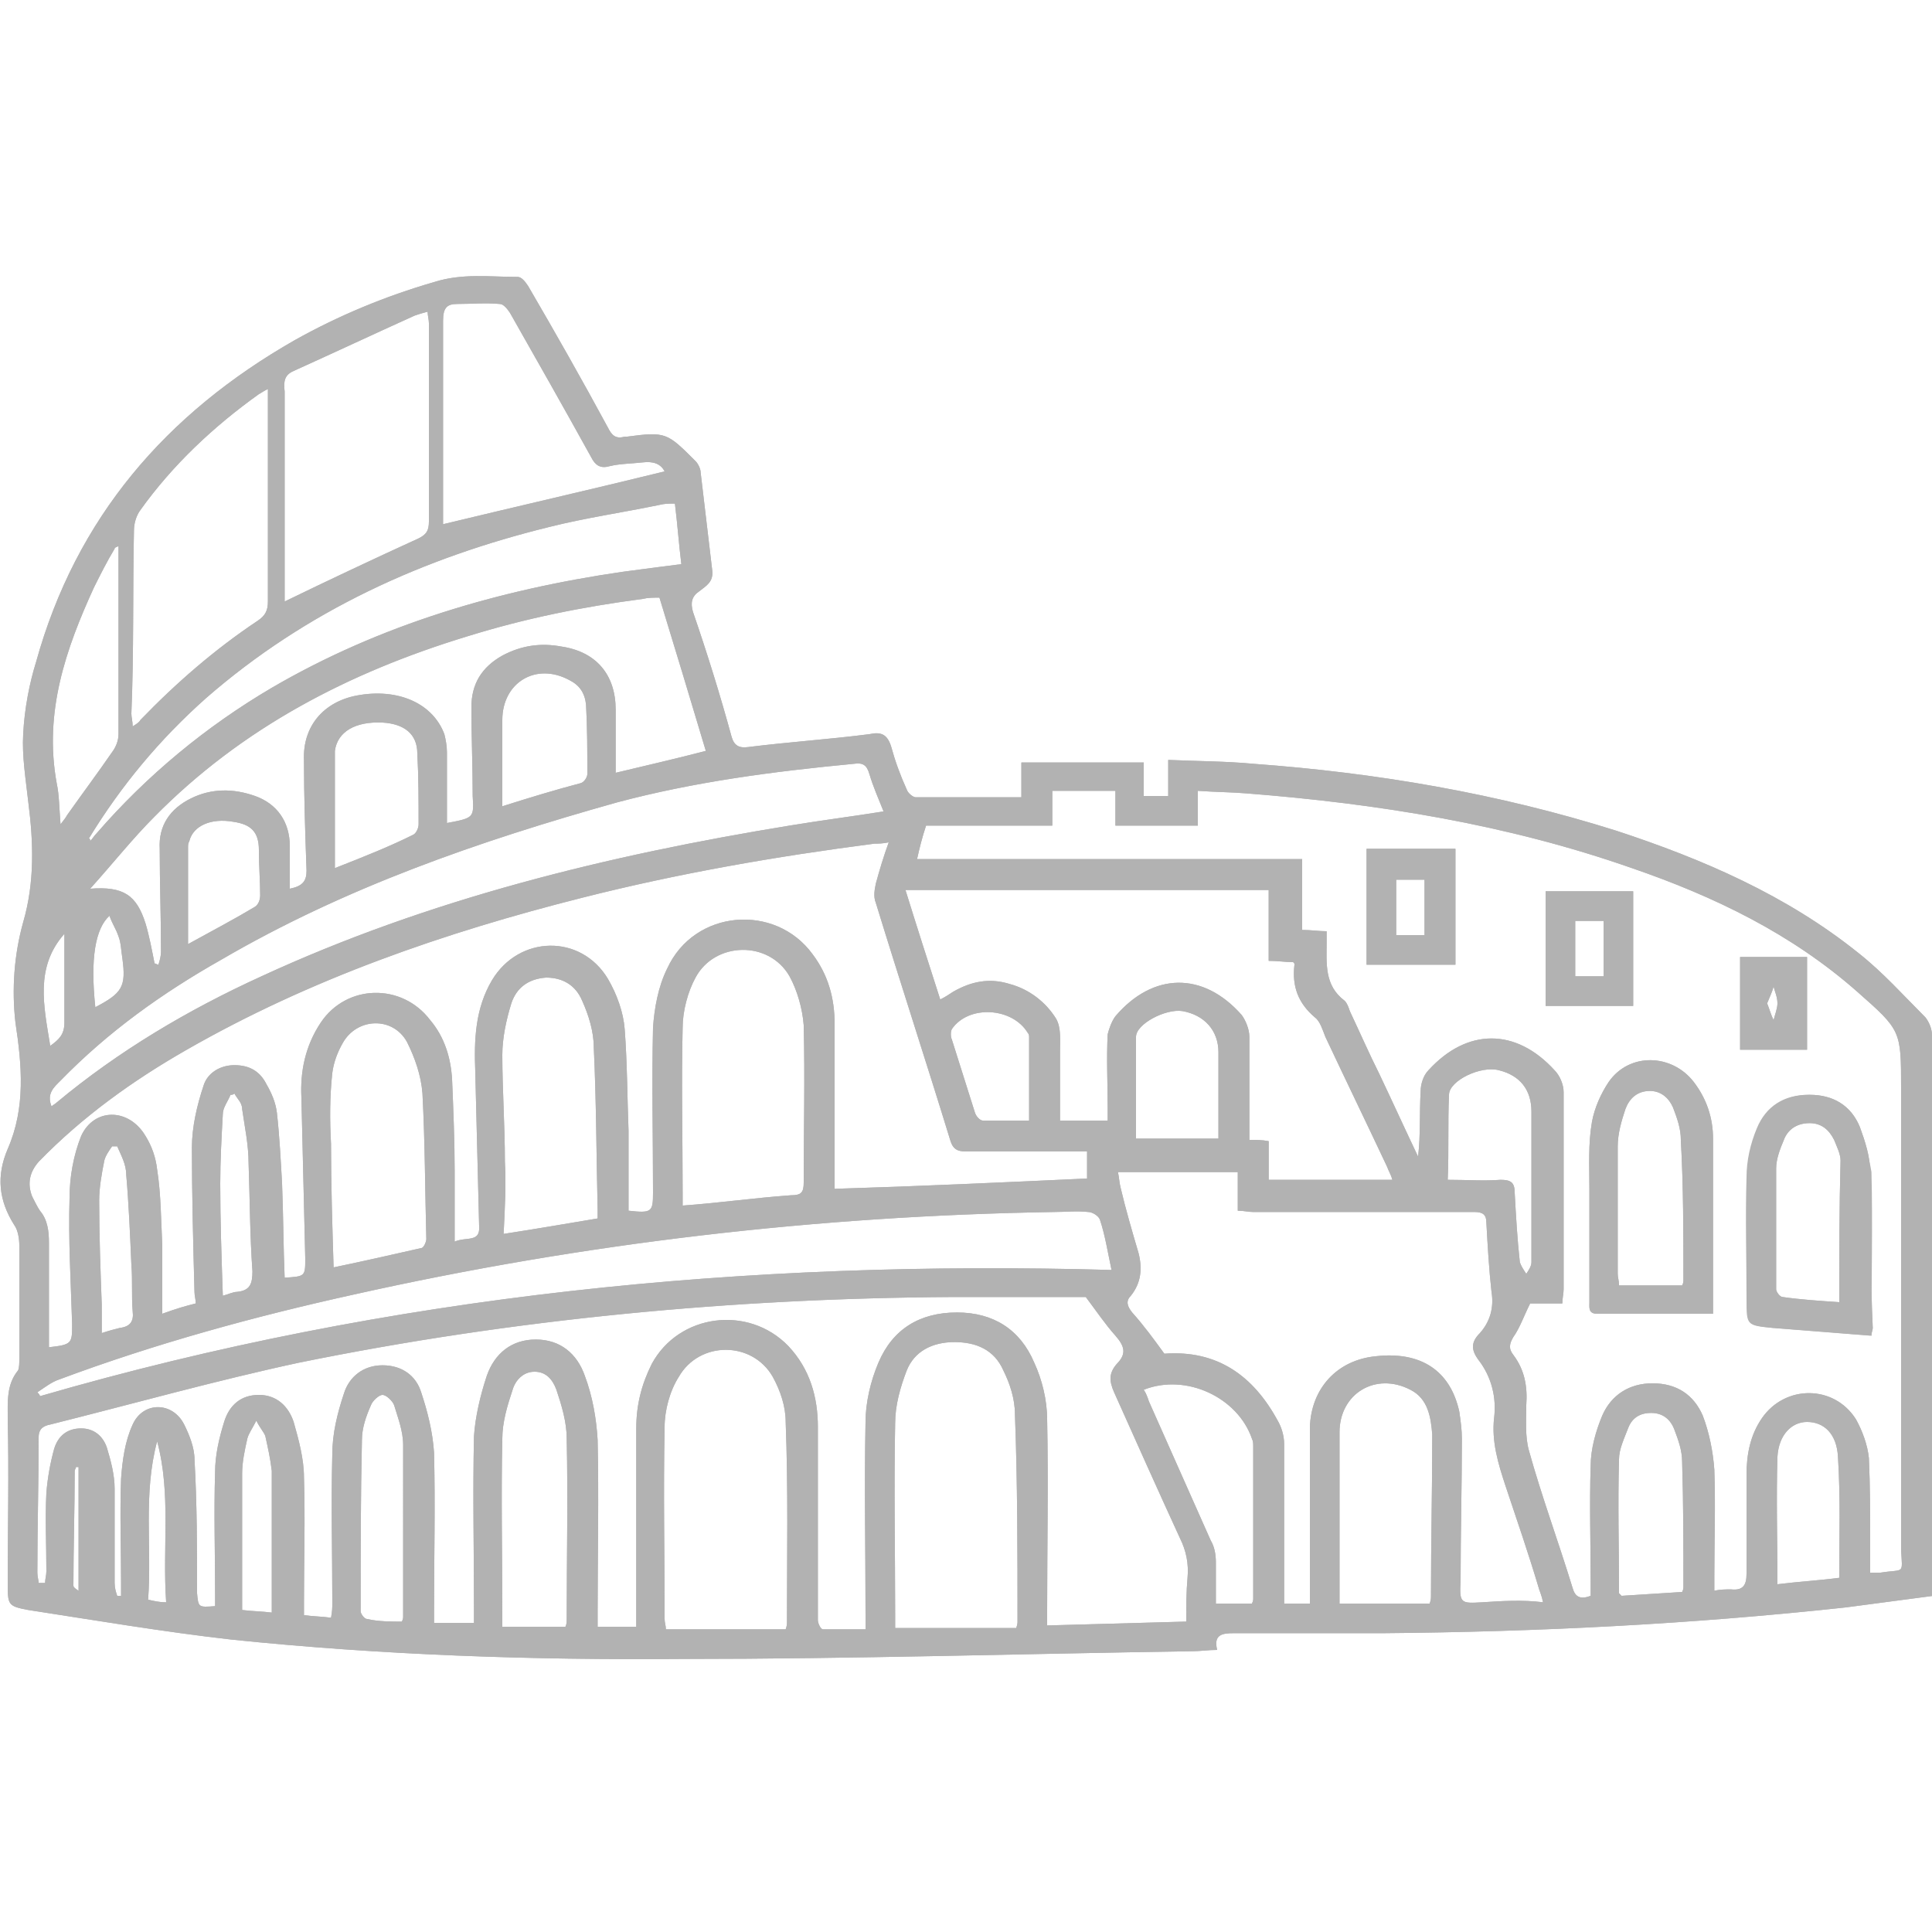 <?xml version="1.0" encoding="utf-8"?>
<!-- Generator: Adobe Illustrator 23.0.3, SVG Export Plug-In . SVG Version: 6.00 Build 0)  -->
<svg version="1.1" id="Livello_1" xmlns="http://www.w3.org/2000/svg" xmlns:xlink="http://www.w3.org/1999/xlink" x="0px" y="0px"
	 viewBox="0 0 150 150" style="enable-background:new 0 0 150 150;" xml:space="preserve">
<style type="text/css">
	.st0{fill:#B2B2B2;}
</style>
<g>
	<path class="st0" d="M106.1,65.9v9h6.9v-9H106.1z M110.6,72.6h-2.2v-4.3h2.2V72.6z M120,69.2v8.9h6.8v-8.9H120z M124.5,75.8h-2.2
		v-4.3h2.2V75.8z M133,88.4c0-1.6-0.5-3.1-1.5-4.4c-1.7-2.2-5-2.3-6.6,0c-0.6,0.9-1.1,2-1.3,3.1c-0.3,1.7-0.2,3.4-0.2,5.2
		c0,2.9,0,5.9,0,8.8c0,0.4-0.1,0.9,0.6,0.9c3,0,5.9,0,9,0c0,0,0-0.1,0-0.3C133,97.3,133,92.8,133,88.4z M130.7,99.4
		c0,0.1,0,0.2-0.1,0.4h-4.9c0-0.4-0.1-0.6-0.1-0.9c0-3.3,0-6.6,0-9.9c0-1,0.3-2,0.6-2.9c0.3-0.8,0.9-1.4,1.9-1.4
		c0.9,0,1.5,0.6,1.8,1.3c0.3,0.8,0.6,1.6,0.6,2.5C130.7,92.1,130.7,95.7,130.7,99.4z M135.1,74.3v7.2h5.2v-7.2H135.1z M137.7,79.2
		c-0.2-0.4-0.3-0.8-0.5-1.3c0.2-0.5,0.4-0.9,0.5-1.3c0.1,0.4,0.3,0.8,0.3,1.3C138,78.3,137.8,78.8,137.7,79.2z M145.2,91
		c0-1.2-0.4-2.4-0.8-3.5c-0.7-1.7-2.1-2.5-3.9-2.5c-1.9,0-3.3,0.9-4,2.6c-0.5,1.2-0.8,2.5-0.8,3.8c-0.1,3.2,0,6.3,0,9.5
		c0,2,0,2,2,2.2c2.5,0.2,5,0.4,7.6,0.6c0-0.3,0.1-0.4,0.1-0.6C145.2,99,145.3,95,145.2,91z M142.8,101.1c-1.5-0.1-3-0.2-4.4-0.4
		c-0.2,0-0.5-0.4-0.5-0.6c0-3.1,0-6.3,0-9.4c0-0.7,0.3-1.5,0.6-2.2c0.3-0.8,1-1.3,2-1.3c0.9,0,1.5,0.5,1.9,1.3
		c0.2,0.5,0.5,1.1,0.5,1.6C142.8,93.8,142.8,97.4,142.8,101.1z M145.2,91c0-1.2-0.4-2.4-0.8-3.5c-0.7-1.7-2.1-2.5-3.9-2.5
		c-1.9,0-3.3,0.9-4,2.6c-0.5,1.2-0.8,2.5-0.8,3.8c-0.1,3.2,0,6.3,0,9.5c0,2,0,2,2,2.2c2.5,0.2,5,0.4,7.6,0.6c0-0.3,0.1-0.4,0.1-0.6
		C145.2,99,145.3,95,145.2,91z M142.8,101.1c-1.5-0.1-3-0.2-4.4-0.4c-0.2,0-0.5-0.4-0.5-0.6c0-3.1,0-6.3,0-9.4
		c0-0.7,0.3-1.5,0.6-2.2c0.3-0.8,1-1.3,2-1.3c0.9,0,1.5,0.5,1.9,1.3c0.2,0.5,0.5,1.1,0.5,1.6C142.8,93.8,142.8,97.4,142.8,101.1z
		 M135.1,74.3v7.2h5.2v-7.2H135.1z M137.7,79.2c-0.2-0.4-0.3-0.8-0.5-1.3c0.2-0.5,0.4-0.9,0.5-1.3c0.1,0.4,0.3,0.8,0.3,1.3
		C138,78.3,137.8,78.8,137.7,79.2z M133,88.4c0-1.6-0.5-3.1-1.5-4.4c-1.7-2.2-5-2.3-6.6,0c-0.6,0.9-1.1,2-1.3,3.1
		c-0.3,1.7-0.2,3.4-0.2,5.2c0,2.9,0,5.9,0,8.8c0,0.4-0.1,0.9,0.6,0.9c3,0,5.9,0,9,0c0,0,0-0.1,0-0.3C133,97.3,133,92.8,133,88.4z
		 M130.7,99.4c0,0.1,0,0.2-0.1,0.4h-4.9c0-0.4-0.1-0.6-0.1-0.9c0-3.3,0-6.6,0-9.9c0-1,0.3-2,0.6-2.9c0.3-0.8,0.9-1.4,1.9-1.4
		c0.9,0,1.5,0.6,1.8,1.3c0.3,0.8,0.6,1.6,0.6,2.5C130.7,92.1,130.7,95.7,130.7,99.4z M120,69.2v8.9h6.8v-8.9H120z M124.5,75.8h-2.2
		v-4.3h2.2V75.8z M106.1,65.9v9h6.9v-9H106.1z M110.6,72.6h-2.2v-4.3h2.2V72.6z M106.1,65.9v9h6.9v-9H106.1z M110.6,72.6h-2.2v-4.3
		h2.2V72.6z M120,69.2v8.9h6.8v-8.9H120z M124.5,75.8h-2.2v-4.3h2.2V75.8z M133,88.4c0-1.6-0.5-3.1-1.5-4.4c-1.7-2.2-5-2.3-6.6,0
		c-0.6,0.9-1.1,2-1.3,3.1c-0.3,1.7-0.2,3.4-0.2,5.2c0,2.9,0,5.9,0,8.8c0,0.4-0.1,0.9,0.6,0.9c3,0,5.9,0,9,0c0,0,0-0.1,0-0.3
		C133,97.3,133,92.8,133,88.4z M130.7,99.4c0,0.1,0,0.2-0.1,0.4h-4.9c0-0.4-0.1-0.6-0.1-0.9c0-3.3,0-6.6,0-9.9c0-1,0.3-2,0.6-2.9
		c0.3-0.8,0.9-1.4,1.9-1.4c0.9,0,1.5,0.6,1.8,1.3c0.3,0.8,0.6,1.6,0.6,2.5C130.7,92.1,130.7,95.7,130.7,99.4z M135.1,74.3v7.2h5.2
		v-7.2H135.1z M137.7,79.2c-0.2-0.4-0.3-0.8-0.5-1.3c0.2-0.5,0.4-0.9,0.5-1.3c0.1,0.4,0.3,0.8,0.3,1.3
		C138,78.3,137.8,78.8,137.7,79.2z M145.2,91c0-1.2-0.4-2.4-0.8-3.5c-0.7-1.7-2.1-2.5-3.9-2.5c-1.9,0-3.3,0.9-4,2.6
		c-0.5,1.2-0.8,2.5-0.8,3.8c-0.1,3.2,0,6.3,0,9.5c0,2,0,2,2,2.2c2.5,0.2,5,0.4,7.6,0.6c0-0.3,0.1-0.4,0.1-0.6
		C145.2,99,145.3,95,145.2,91z M142.8,101.1c-1.5-0.1-3-0.2-4.4-0.4c-0.2,0-0.5-0.4-0.5-0.6c0-3.1,0-6.3,0-9.4
		c0-0.7,0.3-1.5,0.6-2.2c0.3-0.8,1-1.3,2-1.3c0.9,0,1.5,0.5,1.9,1.3c0.2,0.5,0.5,1.1,0.5,1.6C142.8,93.8,142.8,97.4,142.8,101.1z
		 M145.2,91c0-1.2-0.4-2.4-0.8-3.5c-0.7-1.7-2.1-2.5-3.9-2.5c-1.9,0-3.3,0.9-4,2.6c-0.5,1.2-0.8,2.5-0.8,3.8c-0.1,3.2,0,6.3,0,9.5
		c0,2,0,2,2,2.2c2.5,0.2,5,0.4,7.6,0.6c0-0.3,0.1-0.4,0.1-0.6C145.2,99,145.3,95,145.2,91z M142.8,101.1c-1.5-0.1-3-0.2-4.4-0.4
		c-0.2,0-0.5-0.4-0.5-0.6c0-3.1,0-6.3,0-9.4c0-0.7,0.3-1.5,0.6-2.2c0.3-0.8,1-1.3,2-1.3c0.9,0,1.5,0.5,1.9,1.3
		c0.2,0.5,0.5,1.1,0.5,1.6C142.8,93.8,142.8,97.4,142.8,101.1z M135.1,74.3v7.2h5.2v-7.2H135.1z M137.7,79.2
		c-0.2-0.4-0.3-0.8-0.5-1.3c0.2-0.5,0.4-0.9,0.5-1.3c0.1,0.4,0.3,0.8,0.3,1.3C138,78.3,137.8,78.8,137.7,79.2z M133,88.4
		c0-1.6-0.5-3.1-1.5-4.4c-1.7-2.2-5-2.3-6.6,0c-0.6,0.9-1.1,2-1.3,3.1c-0.3,1.7-0.2,3.4-0.2,5.2c0,2.9,0,5.9,0,8.8
		c0,0.4-0.1,0.9,0.6,0.9c3,0,5.9,0,9,0c0,0,0-0.1,0-0.3C133,97.3,133,92.8,133,88.4z M130.7,99.4c0,0.1,0,0.2-0.1,0.4h-4.9
		c0-0.4-0.1-0.6-0.1-0.9c0-3.3,0-6.6,0-9.9c0-1,0.3-2,0.6-2.9c0.3-0.8,0.9-1.4,1.9-1.4c0.9,0,1.5,0.6,1.8,1.3
		c0.3,0.8,0.6,1.6,0.6,2.5C130.7,92.1,130.7,95.7,130.7,99.4z M120,69.2v8.9h6.8v-8.9H120z M124.5,75.8h-2.2v-4.3h2.2V75.8z
		 M106.1,65.9v9h6.9v-9H106.1z M110.6,72.6h-2.2v-4.3h2.2V72.6z M106.1,65.9v9h6.9v-9H106.1z M110.6,72.6h-2.2v-4.3h2.2V72.6z
		 M120,69.2v8.9h6.8v-8.9H120z M124.5,75.8h-2.2v-4.3h2.2V75.8z M133,88.4c0-1.6-0.5-3.1-1.5-4.4c-1.7-2.2-5-2.3-6.6,0
		c-0.6,0.9-1.1,2-1.3,3.1c-0.3,1.7-0.2,3.4-0.2,5.2c0,2.9,0,5.9,0,8.8c0,0.4-0.1,0.9,0.6,0.9c3,0,5.9,0,9,0c0,0,0-0.1,0-0.3
		C133,97.3,133,92.8,133,88.4z M130.7,99.4c0,0.1,0,0.2-0.1,0.4h-4.9c0-0.4-0.1-0.6-0.1-0.9c0-3.3,0-6.6,0-9.9c0-1,0.3-2,0.6-2.9
		c0.3-0.8,0.9-1.4,1.9-1.4c0.9,0,1.5,0.6,1.8,1.3c0.3,0.8,0.6,1.6,0.6,2.5C130.7,92.1,130.7,95.7,130.7,99.4z M135.1,74.3v7.2h5.2
		v-7.2H135.1z M137.7,79.2c-0.2-0.4-0.3-0.8-0.5-1.3c0.2-0.5,0.4-0.9,0.5-1.3c0.1,0.4,0.3,0.8,0.3,1.3
		C138,78.3,137.8,78.8,137.7,79.2z M145.2,91c0-1.2-0.4-2.4-0.8-3.5c-0.7-1.7-2.1-2.5-3.9-2.5c-1.9,0-3.3,0.9-4,2.6
		c-0.5,1.2-0.8,2.5-0.8,3.8c-0.1,3.2,0,6.3,0,9.5c0,2,0,2,2,2.2c2.5,0.2,5,0.4,7.6,0.6c0-0.3,0.1-0.4,0.1-0.6
		C145.2,99,145.3,95,145.2,91z M142.8,101.1c-1.5-0.1-3-0.2-4.4-0.4c-0.2,0-0.5-0.4-0.5-0.6c0-3.1,0-6.3,0-9.4
		c0-0.7,0.3-1.5,0.6-2.2c0.3-0.8,1-1.3,2-1.3c0.9,0,1.5,0.5,1.9,1.3c0.2,0.5,0.5,1.1,0.5,1.6C142.8,93.8,142.8,97.4,142.8,101.1z
		 M145.2,91c0-1.2-0.4-2.4-0.8-3.5c-0.7-1.7-2.1-2.5-3.9-2.5c-1.9,0-3.3,0.9-4,2.6c-0.5,1.2-0.8,2.5-0.8,3.8c-0.1,3.2,0,6.3,0,9.5
		c0,2,0,2,2,2.2c2.5,0.2,5,0.4,7.6,0.6c0-0.3,0.1-0.4,0.1-0.6C145.2,99,145.3,95,145.2,91z M142.8,101.1c-1.5-0.1-3-0.2-4.4-0.4
		c-0.2,0-0.5-0.4-0.5-0.6c0-3.1,0-6.3,0-9.4c0-0.7,0.3-1.5,0.6-2.2c0.3-0.8,1-1.3,2-1.3c0.9,0,1.5,0.5,1.9,1.3
		c0.2,0.5,0.5,1.1,0.5,1.6C142.8,93.8,142.8,97.4,142.8,101.1z M135.1,74.3v7.2h5.2v-7.2H135.1z M137.7,79.2
		c-0.2-0.4-0.3-0.8-0.5-1.3c0.2-0.5,0.4-0.9,0.5-1.3c0.1,0.4,0.3,0.8,0.3,1.3C138,78.3,137.8,78.8,137.7,79.2z M133,88.4
		c0-1.6-0.5-3.1-1.5-4.4c-1.7-2.2-5-2.3-6.6,0c-0.6,0.9-1.1,2-1.3,3.1c-0.3,1.7-0.2,3.4-0.2,5.2c0,2.9,0,5.9,0,8.8
		c0,0.4-0.1,0.9,0.6,0.9c3,0,5.9,0,9,0c0,0,0-0.1,0-0.3C133,97.3,133,92.8,133,88.4z M130.7,99.4c0,0.1,0,0.2-0.1,0.4h-4.9
		c0-0.4-0.1-0.6-0.1-0.9c0-3.3,0-6.6,0-9.9c0-1,0.3-2,0.6-2.9c0.3-0.8,0.9-1.4,1.9-1.4c0.9,0,1.5,0.6,1.8,1.3
		c0.3,0.8,0.6,1.6,0.6,2.5C130.7,92.1,130.7,95.7,130.7,99.4z M120,69.2v8.9h6.8v-8.9H120z M124.5,75.8h-2.2v-4.3h2.2V75.8z
		 M106.1,65.9v9h6.9v-9H106.1z M110.6,72.6h-2.2v-4.3h2.2V72.6z M106.1,65.9v9h6.9v-9H106.1z M110.6,72.6h-2.2v-4.3h2.2V72.6z
		 M120,69.2v8.9h6.8v-8.9H120z M124.5,75.8h-2.2v-4.3h2.2V75.8z M133,88.4c0-1.6-0.5-3.1-1.5-4.4c-1.7-2.2-5-2.3-6.6,0
		c-0.6,0.9-1.1,2-1.3,3.1c-0.3,1.7-0.2,3.4-0.2,5.2c0,2.9,0,5.9,0,8.8c0,0.4-0.1,0.9,0.6,0.9c3,0,5.9,0,9,0c0,0,0-0.1,0-0.3
		C133,97.3,133,92.8,133,88.4z M130.7,99.4c0,0.1,0,0.2-0.1,0.4h-4.9c0-0.4-0.1-0.6-0.1-0.9c0-3.3,0-6.6,0-9.9c0-1,0.3-2,0.6-2.9
		c0.3-0.8,0.9-1.4,1.9-1.4c0.9,0,1.5,0.6,1.8,1.3c0.3,0.8,0.6,1.6,0.6,2.5C130.7,92.1,130.7,95.7,130.7,99.4z M135.1,74.3v7.2h5.2
		v-7.2H135.1z M137.7,79.2c-0.2-0.4-0.3-0.8-0.5-1.3c0.2-0.5,0.4-0.9,0.5-1.3c0.1,0.4,0.3,0.8,0.3,1.3
		C138,78.3,137.8,78.8,137.7,79.2z M145.2,91c0-1.2-0.4-2.4-0.8-3.5c-0.7-1.7-2.1-2.5-3.9-2.5c-1.9,0-3.3,0.9-4,2.6
		c-0.5,1.2-0.8,2.5-0.8,3.8c-0.1,3.2,0,6.3,0,9.5c0,2,0,2,2,2.2c2.5,0.2,5,0.4,7.6,0.6c0-0.3,0.1-0.4,0.1-0.6
		C145.2,99,145.3,95,145.2,91z M142.8,101.1c-1.5-0.1-3-0.2-4.4-0.4c-0.2,0-0.5-0.4-0.5-0.6c0-3.1,0-6.3,0-9.4
		c0-0.7,0.3-1.5,0.6-2.2c0.3-0.8,1-1.3,2-1.3c0.9,0,1.5,0.5,1.9,1.3c0.2,0.5,0.5,1.1,0.5,1.6C142.8,93.8,142.8,97.4,142.8,101.1z
		 M145.2,91c0-1.2-0.4-2.4-0.8-3.5c-0.7-1.7-2.1-2.5-3.9-2.5c-1.9,0-3.3,0.9-4,2.6c-0.5,1.2-0.8,2.5-0.8,3.8c-0.1,3.2,0,6.3,0,9.5
		c0,2,0,2,2,2.2c2.5,0.2,5,0.4,7.6,0.6c0-0.3,0.1-0.4,0.1-0.6C145.2,99,145.3,95,145.2,91z M142.8,101.1c-1.5-0.1-3-0.2-4.4-0.4
		c-0.2,0-0.5-0.4-0.5-0.6c0-3.1,0-6.3,0-9.4c0-0.7,0.3-1.5,0.6-2.2c0.3-0.8,1-1.3,2-1.3c0.9,0,1.5,0.5,1.9,1.3
		c0.2,0.5,0.5,1.1,0.5,1.6C142.8,93.8,142.8,97.4,142.8,101.1z M140.3,74.3h-5.2v7.2h5.2V74.3z M137.7,79.2
		c-0.2-0.4-0.3-0.8-0.5-1.3c0.2-0.5,0.4-0.9,0.5-1.3c0.1,0.4,0.3,0.8,0.3,1.3C138,78.3,137.8,78.8,137.7,79.2z M131.5,84
		c-1.7-2.2-5-2.3-6.6,0c-0.6,0.9-1.1,2-1.3,3.1c-0.3,1.7-0.2,3.4-0.2,5.2c0,2.9,0,5.9,0,8.8c0,0.4-0.1,0.9,0.6,0.9c3,0,5.9,0,9,0
		c0,0,0-0.1,0-0.3c0-4.5,0-8.9,0-13.3C133,86.8,132.5,85.3,131.5,84z M130.7,99.4c0,0.1,0,0.2-0.1,0.4h-4.9c0-0.4-0.1-0.6-0.1-0.9
		c0-3.3,0-6.6,0-9.9c0-1,0.3-2,0.6-2.9c0.3-0.8,0.9-1.4,1.9-1.4c0.9,0,1.5,0.6,1.8,1.3c0.3,0.8,0.6,1.6,0.6,2.5
		C130.7,92.1,130.7,95.7,130.7,99.4z M126.8,69.2H120v8.9h6.8V69.2z M124.5,75.8h-2.2v-4.3h2.2V75.8z M106.1,74.9h6.9v-9h-6.9V74.9z
		 M108.4,68.3h2.2v4.3h-2.2V68.3z M150,80.4c0-0.5-0.2-1-0.5-1.4c-1.7-1.7-3.3-3.5-5.2-5c-5.6-4.5-12.1-7.3-18.8-9.5
		c-9.2-2.9-18.6-4.5-28.2-5.2c-2.1-0.2-4.3-0.2-6.6-0.3v2.8h-1.9v-2.6h-9.5v2.7c-2.8,0-5.5,0-8.2,0c-0.2,0-0.6-0.3-0.7-0.6
		c-0.5-1.1-0.9-2.2-1.2-3.3c-0.3-1-0.8-1.2-1.7-1c-3.1,0.4-6.2,0.6-9.4,1c-0.7,0.1-1.1-0.1-1.3-0.8c-0.9-3.3-1.9-6.5-3-9.7
		c-0.2-0.7-0.1-1.2,0.5-1.6c0.5-0.4,1.1-0.7,1-1.6c-0.3-2.5-0.6-5.1-0.9-7.6c0-0.3-0.2-0.7-0.4-0.9c-2.2-2.2-2.3-2.3-5.3-1.9
		c-0.1,0-0.1,0-0.2,0c-0.7,0.2-1-0.1-1.3-0.7c-2-3.7-4.1-7.4-6.2-11c-0.2-0.3-0.5-0.7-0.8-0.7c-2.2,0-4.3-0.3-6.5,0.4
		c-3.8,1.1-7.4,2.6-10.8,4.5c-10,5.7-17,13.8-20.1,25C2.3,53,1.9,55,1.8,57c-0.1,1.7,0.2,3.5,0.4,5.3c0.4,3.1,0.5,6.2-0.4,9.3
		c-0.7,2.5-0.9,5.2-0.6,7.8C1.7,82.7,2,86,0.6,89.2c-0.9,2.1-0.7,4,0.5,5.9c0.3,0.4,0.4,1.1,0.4,1.6c0,2.9,0,5.9,0,8.8
		c0,0.3,0,0.7-0.1,0.9c-0.9,1.1-0.8,2.4-0.8,3.8c0.1,4.2,0,8.5,0,12.7c0,1.7,0,1.8,1.6,2.1c5.2,0.8,10.5,1.7,15.8,2.3
		c11.6,1.2,23.3,1.6,35,1.5c13.2,0,26.4-0.4,39.6-0.6c0.6,0,1.2-0.1,1.9-0.1c-0.3-1.2,0.4-1.3,1.3-1.3c3.9,0,7.8,0,11.6,0
		c12-0.1,23.9-0.7,35.9-2c2.3-0.3,4.5-0.6,6.8-0.9c0-0.4,0.1-0.7,0.1-1C150,108.7,150,94.6,150,80.4z M98.5,69.2v5.4
		c0.7,0,1.3,0.1,1.9,0.1c0.1,0.1,0.1,0.1,0.1,0.2c-0.2,1.7,0.3,3,1.6,4.1c0.4,0.3,0.6,1,0.8,1.5c1.6,3.4,3.2,6.7,4.8,10.1
		c0.1,0.3,0.3,0.6,0.4,1h-9.6v-3c-0.5-0.1-1-0.1-1.5-0.1c0-0.4,0-0.7,0-1c0-2.3,0-4.7,0-7c0-0.6-0.3-1.3-0.6-1.7
		c-3-3.4-6.9-3.3-9.8,0.1c-0.3,0.4-0.5,1-0.6,1.4c-0.1,1.9,0,3.8,0,5.7V87h-3.7v-2.7c0-0.9,0-1.8,0-2.7c0-0.8,0.1-1.8-0.3-2.5
		c-0.8-1.3-2.1-2.3-3.6-2.7c-1.6-0.5-3-0.2-4.4,0.6c-0.3,0.2-0.6,0.4-1,0.6c-0.9-2.8-1.8-5.6-2.7-8.5H98.5z M94.6,81.7v6.7h-6.4
		c0-2.7,0-5.3,0-7.9c0-1,2.3-2.2,3.6-2C93.5,78.8,94.6,80,94.6,81.7z M7.9,101.3c-0.1-2.7-0.2-5.4-0.2-8.1c0-1,0.2-2.1,0.4-3.1
		c0.1-0.4,0.4-0.8,0.6-1.1c0.1,0,0.2,0,0.4,0c0.3,0.7,0.7,1.4,0.7,2.2c0.2,2.3,0.3,4.7,0.4,7c0.1,1.2,0,2.4,0.1,3.6
		c0.1,0.8-0.2,1.2-1,1.3c-0.4,0.1-0.8,0.2-1.4,0.4C7.9,102.6,7.9,101.9,7.9,101.3z M27.5,100.5c17.9-4,36-6.1,54.3-6.4
		c0.9,0,1.8-0.1,2.7,0c0.3,0,0.8,0.3,0.9,0.6c0.4,1.2,0.6,2.5,0.9,3.9c-28.3-0.8-56,1.9-83.2,9.8c0-0.1-0.1-0.2-0.2-0.3
		c0.6-0.4,1.1-0.8,1.7-1C12.1,104.3,19.8,102.2,27.5,100.5z M17.1,91.9c0-1.8,0.1-3.6,0.2-5.4c0-0.5,0.4-1,0.6-1.5
		c0.1,0,0.2,0,0.3-0.1c0.2,0.4,0.6,0.7,0.6,1.2c0.2,1.4,0.5,2.8,0.5,4.2c0.1,2.8,0.1,5.6,0.3,8.4c0,1-0.2,1.5-1.2,1.6
		c-0.3,0-0.7,0.2-1.1,0.3C17.2,97.6,17.1,94.8,17.1,91.9z M25.8,83.3c0.1-0.8,0.4-1.6,0.8-2.3c1.1-2,3.9-2.1,5-0.1
		c0.6,1.2,1.1,2.6,1.2,4c0.2,3.8,0.2,7.5,0.3,11.3c0,0.2-0.2,0.7-0.4,0.7c-2.2,0.5-4.4,1-6.8,1.5c-0.1-3.3-0.2-6.4-0.2-9.6
		C25.6,87,25.6,85.1,25.8,83.3z M39.2,90.2c0-2.8-0.2-5.6-0.2-8.3c0-1.3,0.3-2.7,0.7-4c0.4-1.2,1.3-1.9,2.7-2c1.3,0,2.3,0.6,2.8,1.8
		c0.5,1.1,0.9,2.4,0.9,3.6c0.2,4.2,0.2,8.4,0.3,12.6c0,0.2,0,0.4,0,0.7c-2.4,0.4-4.7,0.8-7.3,1.2C39.2,93.8,39.3,92,39.2,90.2z
		 M62.4,91.8c0,0.8-0.2,1-1,1c-2.8,0.2-5.6,0.6-8.4,0.8c0-0.4,0-0.7,0-1c0-4.3-0.1-8.5,0-12.8c0-1.3,0.4-2.8,1-3.9
		c1.5-2.8,5.7-2.9,7.3-0.1c0.6,1.1,1,2.5,1.1,3.8C62.5,83.7,62.4,87.7,62.4,91.8z M79.9,81.4v5.6c-1.3,0-2.5,0-3.6,0
		c-0.2,0-0.5-0.3-0.6-0.6c-0.6-1.9-1.2-3.8-1.8-5.7c-0.1-0.2-0.1-0.6,0-0.8c1.3-1.9,4.7-1.7,5.9,0.3c0.1,0.1,0.1,0.2,0.1,0.4
		C79.9,80.9,79.9,81.1,79.9,81.4z M66.3,59.3c0.7-0.1,1,0.1,1.2,0.8c0.3,1,0.7,1.9,1.1,2.9c-2.5,0.4-4.9,0.7-7.3,1.1
		c-14.1,2.3-28,5.7-41,11.7c-5.7,2.6-11.1,5.8-15.9,9.8c-0.1,0.1-0.3,0.2-0.4,0.3c-0.4-1,0.2-1.5,0.7-2c3.7-3.8,7.9-6.8,12.5-9.4
		c9.6-5.6,20-9.2,30.7-12.2C53.9,60.7,60,59.9,66.3,59.3z M8.5,71.1c0.2,0.6,0.5,1,0.7,1.6c0.2,0.5,0.2,1.1,0.3,1.7
		c0.3,2.2,0,2.7-2.1,3.8C7,74.4,7.4,72.1,8.5,71.1z M14.6,73.3v-7.5c0-0.2,0-0.3,0.1-0.5c0.3-1.2,1.7-1.8,3.4-1.5
		c1.4,0.2,2,0.8,2,2.2c0,1.2,0.1,2.4,0.1,3.5c0,0.3-0.1,0.7-0.4,0.9C18.3,71.3,16.6,72.2,14.6,73.3z M26,67.4v-8.9
		c0-0.1,0-0.1,0-0.2c0.2-1.5,1.6-2.3,3.7-2.2c1.7,0.1,2.7,0.9,2.7,2.4c0.1,1.8,0.1,3.6,0.1,5.5c0,0.3-0.2,0.7-0.4,0.8
		C30.3,65.7,28.3,66.5,26,67.4z M39,62.6v-6.7c0-2.9,2.6-4.5,5.2-3.1c0.8,0.4,1.2,1,1.3,1.9c0.1,1.8,0.1,3.6,0.1,5.4
		c0,0.2-0.2,0.6-0.5,0.7C43.2,61.3,41.2,61.9,39,62.6z M54.8,58.3c-2.3,0.6-4.5,1.1-7,1.7c0-1.7,0-3.3,0-4.9c0-2.7-1.5-4.5-4.2-4.9
		c-1.6-0.3-3.1-0.1-4.6,0.7c-1.6,0.9-2.4,2.2-2.4,4c0,2.3,0.1,4.6,0.1,6.9c0.1,1.7,0.1,1.7-2,2.1c0-1.9,0-3.7,0-5.5
		c0-0.5-0.1-1-0.2-1.4c-0.9-2.4-3.6-3.6-6.8-3c-2.6,0.5-4.2,2.4-4.1,5c0,2.9,0.1,5.8,0.2,8.6c0,0.8-0.3,1.2-1.3,1.4
		c0-1.1,0-2.2,0-3.3c0-1.9-1-3.3-2.7-3.9c-1.7-0.6-3.4-0.6-5,0.2c-1.6,0.8-2.5,2.1-2.4,3.9c0,2.7,0.1,5.3,0.1,8c0,0.3-0.1,0.7-0.2,1
		c-0.1,0-0.2-0.1-0.3-0.1c-0.2-1-0.4-2.1-0.7-3.1C10.6,69.5,9.6,68.8,7,69c1.8-2,3.3-3.9,5-5.6c6.8-6.9,15.1-11.2,24.3-14
		c4.5-1.4,9-2.3,13.6-2.9c0.4-0.1,0.8-0.1,1.3-0.1C52.4,50.3,53.6,54.3,54.8,58.3z M35.5,23.6c1.1,0,2.2-0.1,3.3,0
		c0.3,0,0.6,0.4,0.8,0.7c2.1,3.7,4.2,7.4,6.3,11.2c0.3,0.6,0.7,0.9,1.4,0.7c0.8-0.2,1.7-0.2,2.6-0.3c0.8-0.1,1.4,0.1,1.7,0.7
		c-5.7,1.4-11.4,2.7-17.2,4.1c0-0.1,0-0.4,0-0.7c0-5,0-10,0-15.1C34.4,23.9,34.7,23.6,35.5,23.6z M42.7,40.9
		c2.8-0.7,5.6-1.1,8.5-1.7c0.4-0.1,0.7-0.1,1.2-0.1c0.2,1.6,0.3,3.1,0.5,4.7c-1.6,0.2-3.1,0.4-4.6,0.6c-9.6,1.4-18.8,4.1-27.2,9
		c-5.1,3-9.7,6.8-13.6,11.3c-0.2,0.2-0.3,0.4-0.5,0.6C7,65.2,7,65.1,6.9,65.1c2.5-4.1,5.5-7.7,9.1-10.9
		C23.8,47.4,32.9,43.3,42.7,40.9z M22.8,28.8c3.1-1.4,6.3-2.9,9.4-4.3c0.3-0.1,0.6-0.2,1-0.3c0,0.3,0.1,0.6,0.1,0.9
		c0,5.1,0,10.2,0,15.4c0,0.7-0.2,1-0.8,1.3c-3.5,1.6-6.9,3.2-10.4,4.9c0-0.2,0-0.5,0-0.8c0-5.1,0-10.3,0-15.5
		C22,29.6,22.1,29.1,22.8,28.8z M10.4,41.2c0-0.6,0.2-1.2,0.5-1.6c2.5-3.5,5.7-6.5,9.2-9c0.2-0.1,0.3-0.2,0.7-0.4v1.1
		c0,5.1,0,10.2,0,15.4c0,0.7-0.2,1.1-0.8,1.5c-3.3,2.2-6.3,4.8-9.1,7.7c-0.1,0.2-0.3,0.3-0.6,0.5c0-0.4-0.1-0.7-0.1-1
		C10.4,50.6,10.3,45.9,10.4,41.2z M7.3,45.6c0.5-1,1-2,1.6-3c0-0.1,0.1-0.1,0.3-0.2c0,0.4,0,0.6,0,0.9c0,4.6,0,9.2,0,13.7
		c0,0.5-0.2,1-0.5,1.4c-1.1,1.6-2.3,3.2-3.5,4.9C5.1,63.5,5,63.6,4.7,64c-0.1-1.2-0.1-2.3-0.3-3.2C3.4,55.3,5.1,50.4,7.3,45.6z
		 M5,72.5c0,2.3,0,4.6,0,6.9c0,0.9-0.4,1.3-1.1,1.8C3.4,78.1,2.7,75.1,5,72.5z M3,90.2c3.4-3.5,7.3-6.3,11.5-8.7
		c9.6-5.5,20-9.1,30.7-11.8c7.5-1.9,15-3.2,22.7-4.2c0.3,0,0.6,0,1.1-0.1c-0.4,1.1-0.7,2.1-1,3.2c-0.1,0.5-0.2,1,0,1.5
		c1.9,6.2,3.9,12.3,5.8,18.5c0.2,0.6,0.5,0.8,1.2,0.8c2.8,0,5.5,0,8.3,0h1.1v2.1c-6.5,0.3-13,0.6-19.6,0.8v-1c0-3.9,0-7.9,0-11.8
		c0-2-0.5-3.8-1.7-5.4c-2.9-4-9.2-3.5-11.3,1.1c-0.7,1.4-1,3.1-1.1,4.6c-0.1,4.3,0,8.5,0,12.8c0,1.5-0.1,1.6-1.9,1.4
		c0-2,0-4.1,0-6.2c-0.1-2.6-0.1-5.3-0.3-7.9c-0.1-1.3-0.6-2.7-1.3-3.9c-2.1-3.5-6.9-3.4-9,0.1c-1.3,2.2-1.4,4.6-1.3,7.1
		c0.1,4,0.2,8,0.3,12c0.1,1.3-1,0.8-1.9,1.2c0-2,0-3.7,0-5.4c0-2.4-0.1-4.8-0.2-7.2c-0.1-1.7-0.6-3.3-1.7-4.6
		c-2.2-2.9-6.5-2.8-8.5,0.2c-1.2,1.8-1.6,3.8-1.5,5.8c0.1,4.2,0.2,8.3,0.3,12.5c0,1.4,0,1.4-1.6,1.5c-0.1-2.4-0.1-4.8-0.2-7.3
		c-0.1-1.8-0.2-3.7-0.4-5.5c-0.1-0.8-0.4-1.5-0.8-2.2c-0.5-1-1.3-1.5-2.5-1.5c-1.1,0-2.1,0.6-2.4,1.6c-0.5,1.5-0.9,3.2-0.9,4.8
		c0,3.7,0.1,7.5,0.2,11.2c0,0.3,0.1,0.6,0.1,0.9c-0.8,0.2-1.5,0.4-2.6,0.8c0-1.9,0-3.6,0-5.3c-0.1-2-0.1-4-0.4-5.9
		c-0.1-0.9-0.4-1.8-0.9-2.6C10,86,7.3,86,6.3,88.2c-0.6,1.5-0.9,3.2-0.9,4.8c-0.1,3.3,0.1,6.5,0.2,9.8c0,1.5,0,1.6-1.8,1.8
		c0-2.8,0-5.5,0-8.1c0-0.9-0.1-1.8-0.7-2.5c-0.2-0.3-0.4-0.7-0.6-1.1C2.1,91.9,2.3,91,3,90.2z M6.2,123.6c-0.2-0.2-0.5-0.3-0.5-0.5
		c0-3,0.1-5.9,0.1-8.9c0-0.1,0.1-0.2,0.1-0.3c0.1,0,0.1,0,0.2,0V123.6z M11.5,124.2c0.3-4.1-0.4-8.2,0.7-12.3
		c1.1,4.1,0.4,8.2,0.7,12.5C12.3,124.4,12,124.3,11.5,124.2z M21.1,124.6c0,0.2,0,0.3,0,0.6c-0.8-0.1-1.5-0.1-2.3-0.2v-1.6
		c0-3,0-6,0-9c0-0.9,0.2-1.8,0.4-2.7c0.1-0.4,0.4-0.8,0.7-1.4c0.3,0.6,0.6,0.9,0.7,1.2c0.2,0.9,0.4,1.8,0.5,2.7
		C21.1,117.7,21.1,121.2,21.1,124.6z M31.3,125.5c0,0.1,0,0.2-0.1,0.4c-0.9,0-1.8,0-2.7-0.2c-0.2,0-0.5-0.4-0.5-0.6
		c0-4.4,0-8.9,0.1-13.3c0-0.9,0.3-1.8,0.7-2.7c0.1-0.3,0.6-0.8,0.9-0.8c0.3,0,0.8,0.5,0.9,0.8c0.3,1,0.7,2,0.7,3.1
		C31.3,116.6,31.3,121.1,31.3,125.5z M44,125.7c0,0.2,0,0.4-0.1,0.6H39v-1c0-4.5-0.1-9.1,0-13.6c0-1.3,0.4-2.6,0.8-3.8
		c0.2-0.7,0.8-1.4,1.7-1.4c0.9,0,1.4,0.6,1.7,1.4c0.4,1.2,0.8,2.5,0.8,3.8C44.1,116.3,44,121,44,125.7z M61.1,126
		c0,0.1,0,0.2-0.1,0.5h-9.3c0-0.3-0.1-0.5-0.1-0.8c0-5-0.1-9.9,0-14.9c0-1.3,0.4-2.8,1.1-3.9c1.6-2.8,5.7-2.8,7.3,0
		c0.6,1.1,1,2.3,1,3.5C61.2,115.6,61.1,120.8,61.1,126z M79,125.9c0,0.1,0,0.2-0.1,0.5h-9.4v-1c0-5-0.1-9.9,0-14.9
		c0-1.4,0.4-2.8,0.9-4.1c0.6-1.5,2-2.2,3.7-2.2c1.7,0,3.1,0.6,3.8,2.2c0.5,1,0.9,2.2,0.9,3.4C79,115.1,79,120.5,79,125.9z
		 M92.1,125.9c-3.6,0.1-7.2,0.2-10.8,0.3V125c0-4.9,0.1-9.9,0-14.8c0-1.5-0.4-3.1-1-4.4c-1.1-2.6-3.2-3.9-6-3.9
		c-2.9,0-5,1.3-6.1,3.9c-0.6,1.4-1,3.1-1,4.6c-0.1,5,0,9.9,0,14.9v1.2c-1.1,0-2.2,0-3.3,0c-0.2,0-0.4-0.5-0.4-0.7c0-2.3,0-4.5,0-6.8
		c0-2.7,0-5.4,0-8.2c0-2.3-0.6-4.5-2.3-6.3c-3.1-3.2-8.5-2.5-10.6,1.4c-0.8,1.6-1.2,3.2-1.2,5c0,4.8,0,9.5,0,14.3v1.1h-3v-1.2
		c0-4.4,0.1-8.8,0-13.3c-0.1-1.7-0.4-3.4-1-5c-0.6-1.7-1.9-2.8-3.8-2.8c-1.9,0-3.2,1.1-3.8,2.8c-0.5,1.5-0.9,3.2-1,4.7
		c-0.1,4.5,0,8.9,0,13.4v1.1h-3.1V125c0-4.1,0.1-8.1,0-12.2c-0.1-1.6-0.5-3.2-1-4.7c-0.4-1.3-1.5-2.1-3-2.1c-1.5,0-2.6,0.9-3,2.2
		c-0.5,1.5-0.9,3.1-0.9,4.7c-0.1,3.8,0,7.7,0,11.5c0,0.4,0,0.7-0.1,1.2c-0.7-0.1-1.4-0.1-2.1-0.2c0-0.4,0-0.7,0-1
		c0-3.2,0.1-6.5,0-9.7c0-1.4-0.4-2.9-0.8-4.3c-0.4-1.2-1.3-2.1-2.7-2.1c-1.4,0-2.3,0.8-2.7,2.1c-0.4,1.3-0.7,2.6-0.7,3.9
		c-0.1,3.1,0,6.3,0,9.4v1c-1.3,0.1-1.3,0.1-1.4-1c0-3.5,0-6.9-0.2-10.4c0-0.9-0.4-1.9-0.8-2.7c-0.9-1.8-3.2-1.8-4,0
		c-0.6,1.3-0.8,2.8-0.9,4.2c-0.1,2.7,0,5.4,0,8.1c0,0.3,0,0.7,0,1c-0.1,0-0.2,0-0.3,0c-0.1-0.3-0.2-0.6-0.2-1c0-2.4,0-4.9,0-7.3
		c0-1.1-0.3-2.2-0.6-3.2c-0.3-0.9-1-1.5-2-1.5c-1.1,0-1.8,0.6-2.1,1.6c-0.3,1.1-0.5,2.2-0.6,3.4c-0.1,2,0,4,0,6.1
		c0,0.3-0.1,0.6-0.1,0.9H3c0-0.2-0.1-0.5-0.1-0.8c0-3.5,0.1-7,0.1-10.5c0-0.7,0.4-0.9,0.9-1c6.4-1.6,12.8-3.4,19.3-4.8
		c16.7-3.4,33.7-5,50.7-5.1c3.6,0,7.2,0,10.4,0c0.9,1.2,1.5,2.1,2.3,3c0.7,0.8,0.9,1.4,0.1,2.2c-0.6,0.7-0.6,1.3-0.2,2.2
		c1.7,3.8,3.4,7.6,5.1,11.3c0.5,1,0.7,2,0.6,3.1C92.1,123.6,92.1,124.7,92.1,125.9z M97.3,124.1c0,0.1,0,0.2-0.1,0.4h-2.8
		c0-1.1,0-2.2,0-3.2c0-0.6-0.1-1.2-0.4-1.7c-1.6-3.6-3.2-7.2-4.8-10.8c-0.1-0.3-0.2-0.6-0.4-0.9c3.3-1.3,7.3,0.6,8.4,3.8
		c0.1,0.2,0.1,0.4,0.1,0.6C97.3,116.1,97.3,120.1,97.3,124.1z M111.1,123.9c0,0.2,0,0.3-0.1,0.6h-7v-1c0-4.1,0-8.2,0-12.3
		c0-3,2.8-4.7,5.5-3.3c1.4,0.7,1.6,2.2,1.7,3.5C111.2,115.6,111.1,119.7,111.1,123.9z M115.1,124.4c-1.7,0.1-1.8,0.1-1.7-1.7
		c0-3.7,0.1-7.4,0.1-11c0-0.7-0.1-1.4-0.2-2.1c-0.7-3.2-3-4.7-6.5-4.3c-3,0.3-5,2.5-5.1,5.5c0,4.2,0,8.4,0,12.6v1.1h-2v-1.1
		c0-3.8,0-7.6,0-11.3c0-0.6-0.2-1.3-0.5-1.8c-1.9-3.5-4.7-5.5-8.8-5.2c-0.8-1.1-1.6-2.2-2.5-3.2c-0.4-0.5-0.5-0.9-0.1-1.3
		c0.8-1,0.9-2.1,0.6-3.3c-0.5-1.7-1-3.4-1.4-5.1c-0.1-0.4-0.1-0.7-0.2-1.2h9.3v3c0.5,0,0.8,0.1,1.2,0.1c3.8,0,7.6,0,11.4,0
		c1.9,0,3.9,0,5.8,0c0.6,0,0.9,0.2,0.9,0.8c0.1,1.8,0.2,3.6,0.4,5.4c0.2,1.2-0.1,2.3-0.9,3.2c-0.7,0.7-0.7,1.3-0.1,2.1
		c1,1.3,1.4,2.9,1.2,4.5c-0.2,1.8,0.3,3.5,0.9,5.3c0.9,2.7,1.8,5.3,2.6,8c0.1,0.3,0.2,0.5,0.3,1
		C118.2,124.2,116.6,124.3,115.1,124.4z M112.5,85c0-1.1,2.5-2.3,3.9-1.9c1.6,0.4,2.5,1.5,2.5,3.2c0,3.9,0,7.8,0,11.7
		c0,0.3-0.2,0.6-0.4,0.9c-0.2-0.3-0.4-0.6-0.5-0.9c-0.2-1.8-0.3-3.6-0.4-5.4c0-0.8-0.3-1-1.1-1c-1.3,0.1-2.6,0-4.1,0
		C112.5,89.3,112.4,87.2,112.5,85z M130.7,123.2c0,0.1,0,0.2-0.1,0.4c-1.6,0.1-3.2,0.2-4.7,0.3c-0.1-0.1-0.2-0.2-0.2-0.2
		c0-3.5-0.1-6.9,0-10.4c0-0.8,0.4-1.6,0.7-2.4c0.3-0.8,0.9-1.2,1.8-1.2c0.9,0,1.5,0.5,1.8,1.3c0.3,0.8,0.6,1.6,0.6,2.5
		C130.7,116.7,130.7,119.9,130.7,123.2z M142.8,122.5c-1.5,0.2-3.2,0.3-4.8,0.5c0-3.4-0.1-6.6,0-9.9c0.1-1.7,1.1-2.7,2.3-2.7
		c1.3,0,2.3,0.9,2.4,2.7C142.9,116.3,142.8,119.3,142.8,122.5z M146,122.1c-0.2,0-0.4,0-0.8,0c0-0.8,0-1.5,0-2.3
		c0-2.2,0-4.4-0.1-6.6c-0.1-1-0.5-2.1-1-3c-1.7-2.7-5.5-2.7-7.3-0.1c-0.9,1.3-1.2,2.8-1.2,4.4c0,2.6,0,5.1,0,7.7
		c0,0.9-0.3,1.3-1.2,1.2c-0.4,0-0.8,0-1.3,0.1v-1.1c0-2.8,0.1-5.5,0-8.3c-0.1-1.4-0.4-2.9-0.9-4.2c-0.7-1.6-2-2.5-3.9-2.5
		c-1.8,0-3.2,0.9-3.9,2.5c-0.5,1.2-0.9,2.6-0.9,3.9c-0.1,3,0,6.1,0,9.1v1c-0.8,0.3-1.2,0.1-1.4-0.6c-1.1-3.6-2.4-7.1-3.4-10.7
		c-0.3-1.1-0.2-2.3-0.2-3.5c0.1-1.4-0.1-2.7-1-3.9c-0.4-0.5-0.3-0.9,0-1.4c0.5-0.7,0.8-1.6,1.3-2.6h2.5c0-0.4,0.1-0.8,0.1-1.1
		c0-5.1,0-10.2,0-15.3c0-0.6-0.3-1.3-0.7-1.7c-3-3.3-6.8-3.3-9.8,0c-0.4,0.4-0.6,1.1-0.6,1.6c-0.1,1.7,0,3.4-0.2,5.1
		c-1-2.1-2-4.3-3-6.4c-0.8-1.6-1.5-3.2-2.3-4.9c-0.1-0.3-0.2-0.6-0.4-0.8c-1.6-1.2-1.4-2.9-1.4-4.6c0-0.2,0-0.5,0-0.8
		c-0.6,0-1.2-0.1-1.9-0.1v-5.5H71.2c0.2-0.9,0.4-1.7,0.7-2.6h9.8v-2.7h4.9v2.7H93v-2.7c1.4,0.1,2.6,0.1,3.8,0.2
		c10.2,0.8,20.2,2.4,29.9,5.8c6.4,2.2,12.4,5.1,17.5,9.6c3.4,3,3.4,3,3.4,7.5c0,11.9,0,23.9,0,35.8
		C147.7,122.3,147.9,121.8,146,122.1z M144.3,87.5c-0.7-1.7-2.1-2.5-3.9-2.5c-1.9,0-3.3,0.9-4,2.6c-0.5,1.2-0.8,2.5-0.8,3.8
		c-0.1,3.2,0,6.3,0,9.5c0,2,0,2,2,2.2c2.5,0.2,5,0.4,7.6,0.6c0-0.3,0.1-0.4,0.1-0.6c0-4,0.1-8.1,0-12.1
		C145.1,89.8,144.8,88.6,144.3,87.5z M142.8,101.1c-1.5-0.1-3-0.2-4.4-0.4c-0.2,0-0.5-0.4-0.5-0.6c0-3.1,0-6.3,0-9.4
		c0-0.7,0.3-1.5,0.6-2.2c0.3-0.8,1-1.3,2-1.3c0.9,0,1.5,0.5,1.9,1.3c0.2,0.5,0.5,1.1,0.5,1.6C142.8,93.8,142.8,97.4,142.8,101.1z
		 M140.3,74.3h-5.2v7.2h5.2V74.3z M137.7,79.2c-0.2-0.4-0.3-0.8-0.5-1.3c0.2-0.5,0.4-0.9,0.5-1.3c0.1,0.4,0.3,0.8,0.3,1.3
		C138,78.3,137.8,78.8,137.7,79.2z M131.5,84c-1.7-2.2-5-2.3-6.6,0c-0.6,0.9-1.1,2-1.3,3.1c-0.3,1.7-0.2,3.4-0.2,5.2
		c0,2.9,0,5.9,0,8.8c0,0.4-0.1,0.9,0.6,0.9c3,0,5.9,0,9,0c0,0,0-0.1,0-0.3c0-4.5,0-8.9,0-13.3C133,86.8,132.5,85.3,131.5,84z
		 M130.7,99.4c0,0.1,0,0.2-0.1,0.4h-4.9c0-0.4-0.1-0.6-0.1-0.9c0-3.3,0-6.6,0-9.9c0-1,0.3-2,0.6-2.9c0.3-0.8,0.9-1.4,1.9-1.4
		c0.9,0,1.5,0.6,1.8,1.3c0.3,0.8,0.6,1.6,0.6,2.5C130.7,92.1,130.7,95.7,130.7,99.4z M126.8,69.2H120v8.9h6.8V69.2z M124.5,75.8
		h-2.2v-4.3h2.2V75.8z M106.1,74.9h6.9v-9h-6.9V74.9z M108.4,68.3h2.2v4.3h-2.2V68.3z M106.1,65.9v9h6.9v-9H106.1z M110.6,72.6h-2.2
		v-4.3h2.2V72.6z M120,69.2v8.9h6.8v-8.9H120z M124.5,75.8h-2.2v-4.3h2.2V75.8z M133,88.4c0-1.6-0.5-3.1-1.5-4.4
		c-1.7-2.2-5-2.3-6.6,0c-0.6,0.9-1.1,2-1.3,3.1c-0.3,1.7-0.2,3.4-0.2,5.2c0,2.9,0,5.9,0,8.8c0,0.4-0.1,0.9,0.6,0.9c3,0,5.9,0,9,0
		c0,0,0-0.1,0-0.3C133,97.3,133,92.8,133,88.4z M130.7,99.4c0,0.1,0,0.2-0.1,0.4h-4.9c0-0.4-0.1-0.6-0.1-0.9c0-3.3,0-6.6,0-9.9
		c0-1,0.3-2,0.6-2.9c0.3-0.8,0.9-1.4,1.9-1.4c0.9,0,1.5,0.6,1.8,1.3c0.3,0.8,0.6,1.6,0.6,2.5C130.7,92.1,130.7,95.7,130.7,99.4z
		 M135.1,74.3v7.2h5.2v-7.2H135.1z M137.7,79.2c-0.2-0.4-0.3-0.8-0.5-1.3c0.2-0.5,0.4-0.9,0.5-1.3c0.1,0.4,0.3,0.8,0.3,1.3
		C138,78.3,137.8,78.8,137.7,79.2z M145.2,91c0-1.2-0.4-2.4-0.8-3.5c-0.7-1.7-2.1-2.5-3.9-2.5c-1.9,0-3.3,0.9-4,2.6
		c-0.5,1.2-0.8,2.5-0.8,3.8c-0.1,3.2,0,6.3,0,9.5c0,2,0,2,2,2.2c2.5,0.2,5,0.4,7.6,0.6c0-0.3,0.1-0.4,0.1-0.6
		C145.2,99,145.3,95,145.2,91z M142.8,101.1c-1.5-0.1-3-0.2-4.4-0.4c-0.2,0-0.5-0.4-0.5-0.6c0-3.1,0-6.3,0-9.4
		c0-0.7,0.3-1.5,0.6-2.2c0.3-0.8,1-1.3,2-1.3c0.9,0,1.5,0.5,1.9,1.3c0.2,0.5,0.5,1.1,0.5,1.6C142.8,93.8,142.8,97.4,142.8,101.1z
		 M145.2,91c0-1.2-0.4-2.4-0.8-3.5c-0.7-1.7-2.1-2.5-3.9-2.5c-1.9,0-3.3,0.9-4,2.6c-0.5,1.2-0.8,2.5-0.8,3.8c-0.1,3.2,0,6.3,0,9.5
		c0,2,0,2,2,2.2c2.5,0.2,5,0.4,7.6,0.6c0-0.3,0.1-0.4,0.1-0.6C145.2,99,145.3,95,145.2,91z M142.8,101.1c-1.5-0.1-3-0.2-4.4-0.4
		c-0.2,0-0.5-0.4-0.5-0.6c0-3.1,0-6.3,0-9.4c0-0.7,0.3-1.5,0.6-2.2c0.3-0.8,1-1.3,2-1.3c0.9,0,1.5,0.5,1.9,1.3
		c0.2,0.5,0.5,1.1,0.5,1.6C142.8,93.8,142.8,97.4,142.8,101.1z M135.1,74.3v7.2h5.2v-7.2H135.1z M137.7,79.2
		c-0.2-0.4-0.3-0.8-0.5-1.3c0.2-0.5,0.4-0.9,0.5-1.3c0.1,0.4,0.3,0.8,0.3,1.3C138,78.3,137.8,78.8,137.7,79.2z M133,88.4
		c0-1.6-0.5-3.1-1.5-4.4c-1.7-2.2-5-2.3-6.6,0c-0.6,0.9-1.1,2-1.3,3.1c-0.3,1.7-0.2,3.4-0.2,5.2c0,2.9,0,5.9,0,8.8
		c0,0.4-0.1,0.9,0.6,0.9c3,0,5.9,0,9,0c0,0,0-0.1,0-0.3C133,97.3,133,92.8,133,88.4z M130.7,99.4c0,0.1,0,0.2-0.1,0.4h-4.9
		c0-0.4-0.1-0.6-0.1-0.9c0-3.3,0-6.6,0-9.9c0-1,0.3-2,0.6-2.9c0.3-0.8,0.9-1.4,1.9-1.4c0.9,0,1.5,0.6,1.8,1.3
		c0.3,0.8,0.6,1.6,0.6,2.5C130.7,92.1,130.7,95.7,130.7,99.4z M120,69.2v8.9h6.8v-8.9H120z M124.5,75.8h-2.2v-4.3h2.2V75.8z
		 M106.1,65.9v9h6.9v-9H106.1z M110.6,72.6h-2.2v-4.3h2.2V72.6z M106.1,65.9v9h6.9v-9H106.1z M110.6,72.6h-2.2v-4.3h2.2V72.6z
		 M120,69.2v8.9h6.8v-8.9H120z M124.5,75.8h-2.2v-4.3h2.2V75.8z M133,88.4c0-1.6-0.5-3.1-1.5-4.4c-1.7-2.2-5-2.3-6.6,0
		c-0.6,0.9-1.1,2-1.3,3.1c-0.3,1.7-0.2,3.4-0.2,5.2c0,2.9,0,5.9,0,8.8c0,0.4-0.1,0.9,0.6,0.9c3,0,5.9,0,9,0c0,0,0-0.1,0-0.3
		C133,97.3,133,92.8,133,88.4z M130.7,99.4c0,0.1,0,0.2-0.1,0.4h-4.9c0-0.4-0.1-0.6-0.1-0.9c0-3.3,0-6.6,0-9.9c0-1,0.3-2,0.6-2.9
		c0.3-0.8,0.9-1.4,1.9-1.4c0.9,0,1.5,0.6,1.8,1.3c0.3,0.8,0.6,1.6,0.6,2.5C130.7,92.1,130.7,95.7,130.7,99.4z M135.1,74.3v7.2h5.2
		v-7.2H135.1z M137.7,79.2c-0.2-0.4-0.3-0.8-0.5-1.3c0.2-0.5,0.4-0.9,0.5-1.3c0.1,0.4,0.3,0.8,0.3,1.3
		C138,78.3,137.8,78.8,137.7,79.2z M145.2,91c0-1.2-0.4-2.4-0.8-3.5c-0.7-1.7-2.1-2.5-3.9-2.5c-1.9,0-3.3,0.9-4,2.6
		c-0.5,1.2-0.8,2.5-0.8,3.8c-0.1,3.2,0,6.3,0,9.5c0,2,0,2,2,2.2c2.5,0.2,5,0.4,7.6,0.6c0-0.3,0.1-0.4,0.1-0.6
		C145.2,99,145.3,95,145.2,91z M142.8,101.1c-1.5-0.1-3-0.2-4.4-0.4c-0.2,0-0.5-0.4-0.5-0.6c0-3.1,0-6.3,0-9.4
		c0-0.7,0.3-1.5,0.6-2.2c0.3-0.8,1-1.3,2-1.3c0.9,0,1.5,0.5,1.9,1.3c0.2,0.5,0.5,1.1,0.5,1.6C142.8,93.8,142.8,97.4,142.8,101.1z
		 M145.2,91c0-1.2-0.4-2.4-0.8-3.5c-0.7-1.7-2.1-2.5-3.9-2.5c-1.9,0-3.3,0.9-4,2.6c-0.5,1.2-0.8,2.5-0.8,3.8c-0.1,3.2,0,6.3,0,9.5
		c0,2,0,2,2,2.2c2.5,0.2,5,0.4,7.6,0.6c0-0.3,0.1-0.4,0.1-0.6C145.2,99,145.3,95,145.2,91z M142.8,101.1c-1.5-0.1-3-0.2-4.4-0.4
		c-0.2,0-0.5-0.4-0.5-0.6c0-3.1,0-6.3,0-9.4c0-0.7,0.3-1.5,0.6-2.2c0.3-0.8,1-1.3,2-1.3c0.9,0,1.5,0.5,1.9,1.3
		c0.2,0.5,0.5,1.1,0.5,1.6C142.8,93.8,142.8,97.4,142.8,101.1z M135.1,74.3v7.2h5.2v-7.2H135.1z M137.7,79.2
		c-0.2-0.4-0.3-0.8-0.5-1.3c0.2-0.5,0.4-0.9,0.5-1.3c0.1,0.4,0.3,0.8,0.3,1.3C138,78.3,137.8,78.8,137.7,79.2z M133,88.4
		c0-1.6-0.5-3.1-1.5-4.4c-1.7-2.2-5-2.3-6.6,0c-0.6,0.9-1.1,2-1.3,3.1c-0.3,1.7-0.2,3.4-0.2,5.2c0,2.9,0,5.9,0,8.8
		c0,0.4-0.1,0.9,0.6,0.9c3,0,5.9,0,9,0c0,0,0-0.1,0-0.3C133,97.3,133,92.8,133,88.4z M130.7,99.4c0,0.1,0,0.2-0.1,0.4h-4.9
		c0-0.4-0.1-0.6-0.1-0.9c0-3.3,0-6.6,0-9.9c0-1,0.3-2,0.6-2.9c0.3-0.8,0.9-1.4,1.9-1.4c0.9,0,1.5,0.6,1.8,1.3
		c0.3,0.8,0.6,1.6,0.6,2.5C130.7,92.1,130.7,95.7,130.7,99.4z M120,69.2v8.9h6.8v-8.9H120z M124.5,75.8h-2.2v-4.3h2.2V75.8z
		 M106.1,65.9v9h6.9v-9H106.1z M110.6,72.6h-2.2v-4.3h2.2V72.6z M106.1,65.9v9h6.9v-9H106.1z M110.6,72.6h-2.2v-4.3h2.2V72.6z
		 M120,69.2v8.9h6.8v-8.9H120z M124.5,75.8h-2.2v-4.3h2.2V75.8z M133,88.4c0-1.6-0.5-3.1-1.5-4.4c-1.7-2.2-5-2.3-6.6,0
		c-0.6,0.9-1.1,2-1.3,3.1c-0.3,1.7-0.2,3.4-0.2,5.2c0,2.9,0,5.9,0,8.8c0,0.4-0.1,0.9,0.6,0.9c3,0,5.9,0,9,0c0,0,0-0.1,0-0.3
		C133,97.3,133,92.8,133,88.4z M130.7,99.4c0,0.1,0,0.2-0.1,0.4h-4.9c0-0.4-0.1-0.6-0.1-0.9c0-3.3,0-6.6,0-9.9c0-1,0.3-2,0.6-2.9
		c0.3-0.8,0.9-1.4,1.9-1.4c0.9,0,1.5,0.6,1.8,1.3c0.3,0.8,0.6,1.6,0.6,2.5C130.7,92.1,130.7,95.7,130.7,99.4z M135.1,74.3v7.2h5.2
		v-7.2H135.1z M137.7,79.2c-0.2-0.4-0.3-0.8-0.5-1.3c0.2-0.5,0.4-0.9,0.5-1.3c0.1,0.4,0.3,0.8,0.3,1.3
		C138,78.3,137.8,78.8,137.7,79.2z M145.2,91c0-1.2-0.4-2.4-0.8-3.5c-0.7-1.7-2.1-2.5-3.9-2.5c-1.9,0-3.3,0.9-4,2.6
		c-0.5,1.2-0.8,2.5-0.8,3.8c-0.1,3.2,0,6.3,0,9.5c0,2,0,2,2,2.2c2.5,0.2,5,0.4,7.6,0.6c0-0.3,0.1-0.4,0.1-0.6
		C145.2,99,145.3,95,145.2,91z M142.8,101.1c-1.5-0.1-3-0.2-4.4-0.4c-0.2,0-0.5-0.4-0.5-0.6c0-3.1,0-6.3,0-9.4
		c0-0.7,0.3-1.5,0.6-2.2c0.3-0.8,1-1.3,2-1.3c0.9,0,1.5,0.5,1.9,1.3c0.2,0.5,0.5,1.1,0.5,1.6C142.8,93.8,142.8,97.4,142.8,101.1z
		 M145.2,91c0-1.2-0.4-2.4-0.8-3.5c-0.7-1.7-2.1-2.5-3.9-2.5c-1.9,0-3.3,0.9-4,2.6c-0.5,1.2-0.8,2.5-0.8,3.8c-0.1,3.2,0,6.3,0,9.5
		c0,2,0,2,2,2.2c2.5,0.2,5,0.4,7.6,0.6c0-0.3,0.1-0.4,0.1-0.6C145.2,99,145.3,95,145.2,91z M142.8,101.1c-1.5-0.1-3-0.2-4.4-0.4
		c-0.2,0-0.5-0.4-0.5-0.6c0-3.1,0-6.3,0-9.4c0-0.7,0.3-1.5,0.6-2.2c0.3-0.8,1-1.3,2-1.3c0.9,0,1.5,0.5,1.9,1.3
		c0.2,0.5,0.5,1.1,0.5,1.6C142.8,93.8,142.8,97.4,142.8,101.1z M135.1,74.3v7.2h5.2v-7.2H135.1z M137.7,79.2
		c-0.2-0.4-0.3-0.8-0.5-1.3c0.2-0.5,0.4-0.9,0.5-1.3c0.1,0.4,0.3,0.8,0.3,1.3C138,78.3,137.8,78.8,137.7,79.2z M133,88.4
		c0-1.6-0.5-3.1-1.5-4.4c-1.7-2.2-5-2.3-6.6,0c-0.6,0.9-1.1,2-1.3,3.1c-0.3,1.7-0.2,3.4-0.2,5.2c0,2.9,0,5.9,0,8.8
		c0,0.4-0.1,0.9,0.6,0.9c3,0,5.9,0,9,0c0,0,0-0.1,0-0.3C133,97.3,133,92.8,133,88.4z M130.7,99.4c0,0.1,0,0.2-0.1,0.4h-4.9
		c0-0.4-0.1-0.6-0.1-0.9c0-3.3,0-6.6,0-9.9c0-1,0.3-2,0.6-2.9c0.3-0.8,0.9-1.4,1.9-1.4c0.9,0,1.5,0.6,1.8,1.3
		c0.3,0.8,0.6,1.6,0.6,2.5C130.7,92.1,130.7,95.7,130.7,99.4z M120,69.2v8.9h6.8v-8.9H120z M124.5,75.8h-2.2v-4.3h2.2V75.8z
		 M106.1,65.9v9h6.9v-9H106.1z M110.6,72.6h-2.2v-4.3h2.2V72.6z M106.1,65.9v9h6.9v-9H106.1z M110.6,72.6h-2.2v-4.3h2.2V72.6z
		 M120,69.2v8.9h6.8v-8.9H120z M124.5,75.8h-2.2v-4.3h2.2V75.8z M133,88.4c0-1.6-0.5-3.1-1.5-4.4c-1.7-2.2-5-2.3-6.6,0
		c-0.6,0.9-1.1,2-1.3,3.1c-0.3,1.7-0.2,3.4-0.2,5.2c0,2.9,0,5.9,0,8.8c0,0.4-0.1,0.9,0.6,0.9c3,0,5.9,0,9,0c0,0,0-0.1,0-0.3
		C133,97.3,133,92.8,133,88.4z M130.7,99.4c0,0.1,0,0.2-0.1,0.4h-4.9c0-0.4-0.1-0.6-0.1-0.9c0-3.3,0-6.6,0-9.9c0-1,0.3-2,0.6-2.9
		c0.3-0.8,0.9-1.4,1.9-1.4c0.9,0,1.5,0.6,1.8,1.3c0.3,0.8,0.6,1.6,0.6,2.5C130.7,92.1,130.7,95.7,130.7,99.4z M135.1,74.3v7.2h5.2
		v-7.2H135.1z M137.7,79.2c-0.2-0.4-0.3-0.8-0.5-1.3c0.2-0.5,0.4-0.9,0.5-1.3c0.1,0.4,0.3,0.8,0.3,1.3
		C138,78.3,137.8,78.8,137.7,79.2z M145.2,91c0-1.2-0.4-2.4-0.8-3.5c-0.7-1.7-2.1-2.5-3.9-2.5c-1.9,0-3.3,0.9-4,2.6
		c-0.5,1.2-0.8,2.5-0.8,3.8c-0.1,3.2,0,6.3,0,9.5c0,2,0,2,2,2.2c2.5,0.2,5,0.4,7.6,0.6c0-0.3,0.1-0.4,0.1-0.6
		C145.2,99,145.3,95,145.2,91z M142.8,101.1c-1.5-0.1-3-0.2-4.4-0.4c-0.2,0-0.5-0.4-0.5-0.6c0-3.1,0-6.3,0-9.4
		c0-0.7,0.3-1.5,0.6-2.2c0.3-0.8,1-1.3,2-1.3c0.9,0,1.5,0.5,1.9,1.3c0.2,0.5,0.5,1.1,0.5,1.6C142.8,93.8,142.8,97.4,142.8,101.1z
		 M145.2,91c0-1.2-0.4-2.4-0.8-3.5c-0.7-1.7-2.1-2.5-3.9-2.5c-1.9,0-3.3,0.9-4,2.6c-0.5,1.2-0.8,2.5-0.8,3.8c-0.1,3.2,0,6.3,0,9.5
		c0,2,0,2,2,2.2c2.5,0.2,5,0.4,7.6,0.6c0-0.3,0.1-0.4,0.1-0.6C145.2,99,145.3,95,145.2,91z M142.8,101.1c-1.5-0.1-3-0.2-4.4-0.4
		c-0.2,0-0.5-0.4-0.5-0.6c0-3.1,0-6.3,0-9.4c0-0.7,0.3-1.5,0.6-2.2c0.3-0.8,1-1.3,2-1.3c0.9,0,1.5,0.5,1.9,1.3
		c0.2,0.5,0.5,1.1,0.5,1.6C142.8,93.8,142.8,97.4,142.8,101.1z M135.1,74.3v7.2h5.2v-7.2H135.1z M137.7,79.2
		c-0.2-0.4-0.3-0.8-0.5-1.3c0.2-0.5,0.4-0.9,0.5-1.3c0.1,0.4,0.3,0.8,0.3,1.3C138,78.3,137.8,78.8,137.7,79.2z M133,88.4
		c0-1.6-0.5-3.1-1.5-4.4c-1.7-2.2-5-2.3-6.6,0c-0.6,0.9-1.1,2-1.3,3.1c-0.3,1.7-0.2,3.4-0.2,5.2c0,2.9,0,5.9,0,8.8
		c0,0.4-0.1,0.9,0.6,0.9c3,0,5.9,0,9,0c0,0,0-0.1,0-0.3C133,97.3,133,92.8,133,88.4z M130.7,99.4c0,0.1,0,0.2-0.1,0.4h-4.9
		c0-0.4-0.1-0.6-0.1-0.9c0-3.3,0-6.6,0-9.9c0-1,0.3-2,0.6-2.9c0.3-0.8,0.9-1.4,1.9-1.4c0.9,0,1.5,0.6,1.8,1.3
		c0.3,0.8,0.6,1.6,0.6,2.5C130.7,92.1,130.7,95.7,130.7,99.4z M120,69.2v8.9h6.8v-8.9H120z M124.5,75.8h-2.2v-4.3h2.2V75.8z
		 M106.1,65.9v9h6.9v-9H106.1z M110.6,72.6h-2.2v-4.3h2.2V72.6z"/>
	<path class="st0" d="M150,80.4c0-0.5-0.2-1-0.5-1.4c-1.7-1.7-3.3-3.5-5.2-5c-5.6-4.5-12.1-7.3-18.8-9.5c-9.2-2.9-18.6-4.5-28.2-5.2
		c-2.1-0.2-4.3-0.2-6.6-0.3v2.8h-1.9v-2.6h-9.5v2.7c-2.8,0-5.5,0-8.2,0c-0.2,0-0.6-0.3-0.7-0.6c-0.5-1.1-0.9-2.2-1.2-3.3
		c-0.3-1-0.8-1.2-1.7-1c-3.1,0.4-6.2,0.6-9.4,1c-0.7,0.1-1.1-0.1-1.3-0.8c-0.9-3.3-1.9-6.5-3-9.7c-0.2-0.7-0.1-1.2,0.5-1.6
		c0.5-0.4,1.1-0.7,1-1.6c-0.3-2.5-0.6-5.1-0.9-7.6c0-0.3-0.2-0.7-0.4-0.9c-2.2-2.2-2.3-2.3-5.3-1.9c-0.1,0-0.1,0-0.2,0
		c-0.7,0.2-1-0.1-1.3-0.7c-2-3.7-4.1-7.4-6.2-11c-0.2-0.3-0.5-0.7-0.8-0.7c-2.2,0-4.3-0.3-6.5,0.4c-3.8,1.1-7.4,2.6-10.8,4.5
		c-10,5.7-17,13.8-20.1,25C2.3,53,1.9,55,1.8,57c-0.1,1.7,0.2,3.5,0.4,5.3c0.4,3.1,0.5,6.2-0.4,9.3c-0.7,2.5-0.9,5.2-0.6,7.8
		C1.7,82.7,2,86,0.6,89.2c-0.9,2.1-0.7,4,0.5,5.9c0.3,0.4,0.4,1.1,0.4,1.6c0,2.9,0,5.9,0,8.8c0,0.3,0,0.7-0.1,0.9
		c-0.9,1.1-0.8,2.4-0.8,3.8c0.1,4.2,0,8.5,0,12.7c0,1.7,0,1.8,1.6,2.1c5.2,0.8,10.5,1.7,15.8,2.3c11.6,1.2,23.3,1.6,35,1.5
		c13.2,0,26.4-0.4,39.6-0.6c0.6,0,1.2-0.1,1.9-0.1c-0.3-1.2,0.4-1.3,1.3-1.3c3.9,0,7.8,0,11.6,0c12-0.1,23.9-0.7,35.9-2
		c2.3-0.3,4.5-0.6,6.8-0.9c0-0.4,0.1-0.7,0.1-1C150,108.7,150,94.6,150,80.4z M98.5,69.2v5.4c0.7,0,1.3,0.1,1.9,0.1
		c0.1,0.1,0.1,0.1,0.1,0.2c-0.2,1.7,0.3,3,1.6,4.1c0.4,0.3,0.6,1,0.8,1.5c1.6,3.4,3.2,6.7,4.8,10.1c0.1,0.3,0.3,0.6,0.4,1h-9.6v-3
		c-0.5-0.1-1-0.1-1.5-0.1c0-0.4,0-0.7,0-1c0-2.3,0-4.7,0-7c0-0.6-0.3-1.3-0.6-1.7c-3-3.4-6.9-3.3-9.8,0.1c-0.3,0.4-0.5,1-0.6,1.4
		c-0.1,1.9,0,3.8,0,5.7V87h-3.7v-2.7c0-0.9,0-1.8,0-2.7c0-0.8,0.1-1.8-0.3-2.5c-0.8-1.3-2.1-2.3-3.6-2.7c-1.6-0.5-3-0.2-4.4,0.6
		c-0.3,0.2-0.6,0.4-1,0.6c-0.9-2.8-1.8-5.6-2.7-8.5H98.5z M94.6,81.7v6.7h-6.4c0-2.7,0-5.3,0-7.9c0-1,2.3-2.2,3.6-2
		C93.5,78.8,94.6,80,94.6,81.7z M7.9,101.3c-0.1-2.7-0.2-5.4-0.2-8.1c0-1,0.2-2.1,0.4-3.1c0.1-0.4,0.4-0.8,0.6-1.1
		c0.1,0,0.2,0,0.4,0c0.3,0.7,0.7,1.4,0.7,2.2c0.2,2.3,0.3,4.7,0.4,7c0.1,1.2,0,2.4,0.1,3.6c0.1,0.8-0.2,1.2-1,1.3
		c-0.4,0.1-0.8,0.2-1.4,0.4C7.9,102.6,7.9,101.9,7.9,101.3z M27.5,100.5c17.9-4,36-6.1,54.3-6.4c0.9,0,1.8-0.1,2.7,0
		c0.3,0,0.8,0.3,0.9,0.6c0.4,1.2,0.6,2.5,0.9,3.9c-28.3-0.8-56,1.9-83.2,9.8c0-0.1-0.1-0.2-0.2-0.3c0.6-0.4,1.1-0.8,1.7-1
		C12.1,104.3,19.8,102.2,27.5,100.5z M17.1,91.9c0-1.8,0.1-3.6,0.2-5.4c0-0.5,0.4-1,0.6-1.5c0.1,0,0.2,0,0.3-0.1
		c0.2,0.4,0.6,0.7,0.6,1.2c0.2,1.4,0.5,2.8,0.5,4.2c0.1,2.8,0.1,5.6,0.3,8.4c0,1-0.2,1.5-1.2,1.6c-0.3,0-0.7,0.2-1.1,0.3
		C17.2,97.6,17.1,94.8,17.1,91.9z M25.8,83.3c0.1-0.8,0.4-1.6,0.8-2.3c1.1-2,3.9-2.1,5-0.1c0.6,1.2,1.1,2.6,1.2,4
		c0.2,3.8,0.2,7.5,0.3,11.3c0,0.2-0.2,0.7-0.4,0.7c-2.2,0.5-4.4,1-6.8,1.5c-0.1-3.3-0.2-6.4-0.2-9.6C25.6,87,25.6,85.1,25.8,83.3z
		 M39.2,90.2c0-2.8-0.2-5.6-0.2-8.3c0-1.3,0.3-2.7,0.7-4c0.4-1.2,1.3-1.9,2.7-2c1.3,0,2.3,0.6,2.8,1.8c0.5,1.1,0.9,2.4,0.9,3.6
		c0.2,4.2,0.2,8.4,0.3,12.6c0,0.2,0,0.4,0,0.7c-2.4,0.4-4.7,0.8-7.3,1.2C39.2,93.8,39.3,92,39.2,90.2z M62.4,91.8c0,0.8-0.2,1-1,1
		c-2.8,0.2-5.6,0.6-8.4,0.8c0-0.4,0-0.7,0-1c0-4.3-0.1-8.5,0-12.8c0-1.3,0.4-2.8,1-3.9c1.5-2.8,5.7-2.9,7.3-0.1
		c0.6,1.1,1,2.5,1.1,3.8C62.5,83.7,62.4,87.7,62.4,91.8z M79.9,81.4v5.6c-1.3,0-2.5,0-3.6,0c-0.2,0-0.5-0.3-0.6-0.6
		c-0.6-1.9-1.2-3.8-1.8-5.7c-0.1-0.2-0.1-0.6,0-0.8c1.3-1.9,4.7-1.7,5.9,0.3c0.1,0.1,0.1,0.2,0.1,0.4C79.9,80.9,79.9,81.1,79.9,81.4
		z M66.3,59.3c0.7-0.1,1,0.1,1.2,0.8c0.3,1,0.7,1.9,1.1,2.9c-2.5,0.4-4.9,0.7-7.3,1.1c-14.1,2.3-28,5.7-41,11.7
		c-5.7,2.6-11.1,5.8-15.9,9.8c-0.1,0.1-0.3,0.2-0.4,0.3c-0.4-1,0.2-1.5,0.7-2c3.7-3.8,7.9-6.8,12.5-9.4c9.6-5.6,20-9.2,30.7-12.2
		C53.9,60.7,60,59.9,66.3,59.3z M8.5,71.1c0.2,0.6,0.5,1,0.7,1.6c0.2,0.5,0.2,1.1,0.3,1.7c0.3,2.2,0,2.7-2.1,3.8
		C7,74.4,7.4,72.1,8.5,71.1z M14.6,73.3v-7.5c0-0.2,0-0.3,0.1-0.5c0.3-1.2,1.7-1.8,3.4-1.5c1.4,0.2,2,0.8,2,2.2
		c0,1.2,0.1,2.4,0.1,3.5c0,0.3-0.1,0.7-0.4,0.9C18.3,71.3,16.6,72.2,14.6,73.3z M26,67.4v-8.9c0-0.1,0-0.1,0-0.2
		c0.2-1.5,1.6-2.3,3.7-2.2c1.7,0.1,2.7,0.9,2.7,2.4c0.1,1.8,0.1,3.6,0.1,5.5c0,0.3-0.2,0.7-0.4,0.8C30.3,65.7,28.3,66.5,26,67.4z
		 M39,62.6v-6.7c0-2.9,2.6-4.5,5.2-3.1c0.8,0.4,1.2,1,1.3,1.9c0.1,1.8,0.1,3.6,0.1,5.4c0,0.2-0.2,0.6-0.5,0.7
		C43.2,61.3,41.2,61.9,39,62.6z M54.8,58.3c-2.3,0.6-4.5,1.1-7,1.7c0-1.7,0-3.3,0-4.9c0-2.7-1.5-4.5-4.2-4.9
		c-1.6-0.3-3.1-0.1-4.6,0.7c-1.6,0.9-2.4,2.2-2.4,4c0,2.3,0.1,4.6,0.1,6.9c0.1,1.7,0.1,1.7-2,2.1c0-1.9,0-3.7,0-5.5
		c0-0.5-0.1-1-0.2-1.4c-0.9-2.4-3.6-3.6-6.8-3c-2.6,0.5-4.2,2.4-4.1,5c0,2.9,0.1,5.8,0.2,8.6c0,0.8-0.3,1.2-1.3,1.4
		c0-1.1,0-2.2,0-3.3c0-1.9-1-3.3-2.7-3.9c-1.7-0.6-3.4-0.6-5,0.2c-1.6,0.8-2.5,2.1-2.4,3.9c0,2.7,0.1,5.3,0.1,8c0,0.3-0.1,0.7-0.2,1
		c-0.1,0-0.2-0.1-0.3-0.1c-0.2-1-0.4-2.1-0.7-3.1C10.6,69.5,9.6,68.8,7,69c1.8-2,3.3-3.9,5-5.6c6.8-6.9,15.1-11.2,24.3-14
		c4.5-1.4,9-2.3,13.6-2.9c0.4-0.1,0.8-0.1,1.3-0.1C52.4,50.3,53.6,54.3,54.8,58.3z M35.5,23.6c1.1,0,2.2-0.1,3.3,0
		c0.3,0,0.6,0.4,0.8,0.7c2.1,3.7,4.2,7.4,6.3,11.2c0.3,0.6,0.7,0.9,1.4,0.7c0.8-0.2,1.7-0.2,2.6-0.3c0.8-0.1,1.4,0.1,1.7,0.7
		c-5.7,1.4-11.4,2.7-17.2,4.1c0-0.1,0-0.4,0-0.7c0-5,0-10,0-15.1C34.4,23.9,34.7,23.6,35.5,23.6z M42.7,40.9
		c2.8-0.7,5.6-1.1,8.5-1.7c0.4-0.1,0.7-0.1,1.2-0.1c0.2,1.6,0.3,3.1,0.5,4.7c-1.6,0.2-3.1,0.4-4.6,0.6c-9.6,1.4-18.8,4.1-27.2,9
		c-5.1,3-9.7,6.8-13.6,11.3c-0.2,0.2-0.3,0.4-0.5,0.6C7,65.2,7,65.1,6.9,65.1c2.5-4.1,5.5-7.7,9.1-10.9
		C23.8,47.4,32.9,43.3,42.7,40.9z M22.8,28.8c3.1-1.4,6.3-2.9,9.4-4.3c0.3-0.1,0.6-0.2,1-0.3c0,0.3,0.1,0.6,0.1,0.9
		c0,5.1,0,10.2,0,15.4c0,0.7-0.2,1-0.8,1.3c-3.5,1.6-6.9,3.2-10.4,4.9c0-0.2,0-0.5,0-0.8c0-5.1,0-10.3,0-15.5
		C22,29.6,22.1,29.1,22.8,28.8z M10.4,41.2c0-0.6,0.2-1.2,0.5-1.6c2.5-3.5,5.7-6.5,9.2-9c0.2-0.1,0.3-0.2,0.7-0.4v1.1
		c0,5.1,0,10.2,0,15.4c0,0.7-0.2,1.1-0.8,1.5c-3.3,2.2-6.3,4.8-9.1,7.7c-0.1,0.2-0.3,0.3-0.6,0.5c0-0.4-0.1-0.7-0.1-1
		C10.4,50.6,10.3,45.9,10.4,41.2z M7.3,45.6c0.5-1,1-2,1.6-3c0-0.1,0.1-0.1,0.3-0.2c0,0.4,0,0.6,0,0.9c0,4.6,0,9.2,0,13.7
		c0,0.5-0.2,1-0.5,1.4c-1.1,1.6-2.3,3.2-3.5,4.9C5.1,63.5,5,63.6,4.7,64c-0.1-1.2-0.1-2.3-0.3-3.2C3.4,55.3,5.1,50.4,7.3,45.6z
		 M5,72.5c0,2.3,0,4.6,0,6.9c0,0.9-0.4,1.3-1.1,1.8C3.4,78.1,2.7,75.1,5,72.5z M3,90.2c3.4-3.5,7.3-6.3,11.5-8.7
		c9.6-5.5,20-9.1,30.7-11.8c7.5-1.9,15-3.2,22.7-4.2c0.3,0,0.6,0,1.1-0.1c-0.4,1.1-0.7,2.1-1,3.2c-0.1,0.5-0.2,1,0,1.5
		c1.9,6.2,3.9,12.3,5.8,18.5c0.2,0.6,0.5,0.8,1.2,0.8c2.8,0,5.5,0,8.3,0h1.1v2.1c-6.5,0.3-13,0.6-19.6,0.8v-1c0-3.9,0-7.9,0-11.8
		c0-2-0.5-3.8-1.7-5.4c-2.9-4-9.2-3.5-11.3,1.1c-0.7,1.4-1,3.1-1.1,4.6c-0.1,4.3,0,8.5,0,12.8c0,1.5-0.1,1.6-1.9,1.4
		c0-2,0-4.1,0-6.2c-0.1-2.6-0.1-5.3-0.3-7.9c-0.1-1.3-0.6-2.7-1.3-3.9c-2.1-3.5-6.9-3.4-9,0.1c-1.3,2.2-1.4,4.6-1.3,7.1
		c0.1,4,0.2,8,0.3,12c0.1,1.3-1,0.8-1.9,1.2c0-2,0-3.7,0-5.4c0-2.4-0.1-4.8-0.2-7.2c-0.1-1.7-0.6-3.3-1.7-4.6
		c-2.2-2.9-6.5-2.8-8.5,0.2c-1.2,1.8-1.6,3.8-1.5,5.8c0.1,4.2,0.2,8.3,0.3,12.5c0,1.4,0,1.4-1.6,1.5c-0.1-2.4-0.1-4.8-0.2-7.3
		c-0.1-1.8-0.2-3.7-0.4-5.5c-0.1-0.8-0.4-1.5-0.8-2.2c-0.5-1-1.3-1.5-2.5-1.5c-1.1,0-2.1,0.6-2.4,1.6c-0.5,1.5-0.9,3.2-0.9,4.8
		c0,3.7,0.1,7.5,0.2,11.2c0,0.3,0.1,0.6,0.1,0.9c-0.8,0.2-1.5,0.4-2.6,0.8c0-1.9,0-3.6,0-5.3c-0.1-2-0.1-4-0.4-5.9
		c-0.1-0.9-0.4-1.8-0.9-2.6C10,86,7.3,86,6.3,88.2c-0.6,1.5-0.9,3.2-0.9,4.8c-0.1,3.3,0.1,6.5,0.2,9.8c0,1.5,0,1.6-1.8,1.8
		c0-2.8,0-5.5,0-8.1c0-0.9-0.1-1.8-0.7-2.5c-0.2-0.3-0.4-0.7-0.6-1.1C2.1,91.9,2.3,91,3,90.2z M6.2,123.6c-0.2-0.2-0.5-0.3-0.5-0.5
		c0-3,0.1-5.9,0.1-8.9c0-0.1,0.1-0.2,0.1-0.3c0.1,0,0.1,0,0.2,0V123.6z M11.5,124.2c0.3-4.1-0.4-8.2,0.7-12.3
		c1.1,4.1,0.4,8.2,0.7,12.5C12.3,124.4,12,124.3,11.5,124.2z M21.1,124.6c0,0.2,0,0.3,0,0.6c-0.8-0.1-1.5-0.1-2.3-0.2v-1.6
		c0-3,0-6,0-9c0-0.9,0.2-1.8,0.4-2.7c0.1-0.4,0.4-0.8,0.7-1.4c0.3,0.6,0.6,0.9,0.7,1.2c0.2,0.9,0.4,1.8,0.5,2.7
		C21.1,117.7,21.1,121.2,21.1,124.6z M31.3,125.5c0,0.1,0,0.2-0.1,0.4c-0.9,0-1.8,0-2.7-0.2c-0.2,0-0.5-0.4-0.5-0.6
		c0-4.4,0-8.9,0.1-13.3c0-0.9,0.3-1.8,0.7-2.7c0.1-0.3,0.6-0.8,0.9-0.8c0.3,0,0.8,0.5,0.9,0.8c0.3,1,0.7,2,0.7,3.1
		C31.3,116.6,31.3,121.1,31.3,125.5z M44,125.7c0,0.2,0,0.4-0.1,0.6H39v-1c0-4.5-0.1-9.1,0-13.6c0-1.3,0.4-2.6,0.8-3.8
		c0.2-0.7,0.8-1.4,1.7-1.4c0.9,0,1.4,0.6,1.7,1.4c0.4,1.2,0.8,2.5,0.8,3.8C44.1,116.3,44,121,44,125.7z M61.1,126
		c0,0.1,0,0.2-0.1,0.5h-9.3c0-0.3-0.1-0.5-0.1-0.8c0-5-0.1-9.9,0-14.9c0-1.3,0.4-2.8,1.1-3.9c1.6-2.8,5.7-2.8,7.3,0
		c0.6,1.1,1,2.3,1,3.5C61.2,115.6,61.1,120.8,61.1,126z M79,125.9c0,0.1,0,0.2-0.1,0.5h-9.4v-1c0-5-0.1-9.9,0-14.9
		c0-1.4,0.4-2.8,0.9-4.1c0.6-1.5,2-2.2,3.7-2.2c1.7,0,3.1,0.6,3.8,2.2c0.5,1,0.9,2.2,0.9,3.4C79,115.1,79,120.5,79,125.9z
		 M92.1,125.9c-3.6,0.1-7.2,0.2-10.8,0.3V125c0-4.9,0.1-9.9,0-14.8c0-1.5-0.4-3.1-1-4.4c-1.1-2.6-3.2-3.9-6-3.9
		c-2.9,0-5,1.3-6.1,3.9c-0.6,1.4-1,3.1-1,4.6c-0.1,5,0,9.9,0,14.9v1.2c-1.1,0-2.2,0-3.3,0c-0.2,0-0.4-0.5-0.4-0.7c0-2.3,0-4.5,0-6.8
		c0-2.7,0-5.4,0-8.2c0-2.3-0.6-4.5-2.3-6.3c-3.1-3.2-8.5-2.5-10.6,1.4c-0.8,1.6-1.2,3.2-1.2,5c0,4.8,0,9.5,0,14.3v1.1h-3v-1.2
		c0-4.4,0.1-8.8,0-13.3c-0.1-1.7-0.4-3.4-1-5c-0.6-1.7-1.9-2.8-3.8-2.8c-1.9,0-3.2,1.1-3.8,2.8c-0.5,1.5-0.9,3.2-1,4.7
		c-0.1,4.5,0,8.9,0,13.4v1.1h-3.1V125c0-4.1,0.1-8.1,0-12.2c-0.1-1.6-0.5-3.2-1-4.7c-0.4-1.3-1.5-2.1-3-2.1c-1.5,0-2.6,0.9-3,2.2
		c-0.5,1.5-0.9,3.1-0.9,4.7c-0.1,3.8,0,7.7,0,11.5c0,0.4,0,0.7-0.1,1.2c-0.7-0.1-1.4-0.1-2.1-0.2c0-0.4,0-0.7,0-1
		c0-3.2,0.1-6.5,0-9.7c0-1.4-0.4-2.9-0.8-4.3c-0.4-1.2-1.3-2.1-2.7-2.1c-1.4,0-2.3,0.8-2.7,2.1c-0.4,1.3-0.7,2.6-0.7,3.9
		c-0.1,3.1,0,6.3,0,9.4v1c-1.3,0.1-1.3,0.1-1.4-1c0-3.5,0-6.9-0.2-10.4c0-0.9-0.4-1.9-0.8-2.7c-0.9-1.8-3.2-1.8-4,0
		c-0.6,1.3-0.8,2.8-0.9,4.2c-0.1,2.7,0,5.4,0,8.1c0,0.3,0,0.7,0,1c-0.1,0-0.2,0-0.3,0c-0.1-0.3-0.2-0.6-0.2-1c0-2.4,0-4.9,0-7.3
		c0-1.1-0.3-2.2-0.6-3.2c-0.3-0.9-1-1.5-2-1.5c-1.1,0-1.8,0.6-2.1,1.6c-0.3,1.1-0.5,2.2-0.6,3.4c-0.1,2,0,4,0,6.1
		c0,0.3-0.1,0.6-0.1,0.9H3c0-0.2-0.1-0.5-0.1-0.8c0-3.5,0.1-7,0.1-10.5c0-0.7,0.4-0.9,0.9-1c6.4-1.6,12.8-3.4,19.3-4.8
		c16.7-3.4,33.7-5,50.7-5.1c3.6,0,7.2,0,10.4,0c0.9,1.2,1.5,2.1,2.3,3c0.7,0.8,0.9,1.4,0.1,2.2c-0.6,0.7-0.6,1.3-0.2,2.2
		c1.7,3.8,3.4,7.6,5.1,11.3c0.5,1,0.7,2,0.6,3.1C92.1,123.6,92.1,124.7,92.1,125.9z M97.3,124.1c0,0.1,0,0.2-0.1,0.4h-2.8
		c0-1.1,0-2.2,0-3.2c0-0.6-0.1-1.2-0.4-1.7c-1.6-3.6-3.2-7.2-4.8-10.8c-0.1-0.3-0.2-0.6-0.4-0.9c3.3-1.3,7.3,0.6,8.4,3.8
		c0.1,0.2,0.1,0.4,0.1,0.6C97.3,116.1,97.3,120.1,97.3,124.1z M111.1,123.9c0,0.2,0,0.3-0.1,0.6h-7v-1c0-4.1,0-8.2,0-12.3
		c0-3,2.8-4.7,5.5-3.3c1.4,0.7,1.6,2.2,1.7,3.5C111.2,115.6,111.1,119.7,111.1,123.9z M115.1,124.4c-1.7,0.1-1.8,0.1-1.7-1.7
		c0-3.7,0.1-7.4,0.1-11c0-0.7-0.1-1.4-0.2-2.1c-0.7-3.2-3-4.7-6.5-4.3c-3,0.3-5,2.5-5.1,5.5c0,4.2,0,8.4,0,12.6v1.1h-2v-1.1
		c0-3.8,0-7.6,0-11.3c0-0.6-0.2-1.3-0.5-1.8c-1.9-3.5-4.7-5.5-8.8-5.2c-0.8-1.1-1.6-2.2-2.5-3.2c-0.4-0.5-0.5-0.9-0.1-1.3
		c0.8-1,0.9-2.1,0.6-3.3c-0.5-1.7-1-3.4-1.4-5.1c-0.1-0.4-0.1-0.7-0.2-1.2h9.3v3c0.5,0,0.8,0.1,1.2,0.1c3.8,0,7.6,0,11.4,0
		c1.9,0,3.9,0,5.8,0c0.6,0,0.9,0.2,0.9,0.8c0.1,1.8,0.2,3.6,0.4,5.4c0.2,1.2-0.1,2.3-0.9,3.2c-0.7,0.7-0.7,1.3-0.1,2.1
		c1,1.3,1.4,2.9,1.2,4.5c-0.2,1.8,0.3,3.5,0.9,5.3c0.9,2.7,1.8,5.3,2.6,8c0.1,0.3,0.2,0.5,0.3,1
		C118.2,124.2,116.6,124.3,115.1,124.4z M112.5,85c0-1.1,2.5-2.3,3.9-1.9c1.6,0.4,2.5,1.5,2.5,3.2c0,3.9,0,7.8,0,11.7
		c0,0.3-0.2,0.6-0.4,0.9c-0.2-0.3-0.4-0.6-0.5-0.9c-0.2-1.8-0.3-3.6-0.4-5.4c0-0.8-0.3-1-1.1-1c-1.3,0.1-2.6,0-4.1,0
		C112.5,89.3,112.4,87.2,112.5,85z M130.7,123.2c0,0.1,0,0.2-0.1,0.4c-1.6,0.1-3.2,0.2-4.7,0.3c-0.1-0.1-0.2-0.2-0.2-0.2
		c0-3.5-0.1-6.9,0-10.4c0-0.8,0.4-1.6,0.7-2.4c0.3-0.8,0.9-1.2,1.8-1.2c0.9,0,1.5,0.5,1.8,1.3c0.3,0.8,0.6,1.6,0.6,2.5
		C130.7,116.7,130.7,119.9,130.7,123.2z M142.8,122.5c-1.5,0.2-3.2,0.3-4.8,0.5c0-3.4-0.1-6.6,0-9.9c0.1-1.7,1.1-2.7,2.3-2.7
		c1.3,0,2.3,0.9,2.4,2.7C142.9,116.3,142.8,119.3,142.8,122.5z M146,122.1c-0.2,0-0.4,0-0.8,0c0-0.8,0-1.5,0-2.3
		c0-2.2,0-4.4-0.1-6.6c-0.1-1-0.5-2.1-1-3c-1.7-2.7-5.5-2.7-7.3-0.1c-0.9,1.3-1.2,2.8-1.2,4.4c0,2.6,0,5.1,0,7.7
		c0,0.9-0.3,1.3-1.2,1.2c-0.4,0-0.8,0-1.3,0.1v-1.1c0-2.8,0.1-5.5,0-8.3c-0.1-1.4-0.4-2.9-0.9-4.2c-0.7-1.6-2-2.5-3.9-2.5
		c-1.8,0-3.2,0.9-3.9,2.5c-0.5,1.2-0.9,2.6-0.9,3.9c-0.1,3,0,6.1,0,9.1v1c-0.8,0.3-1.2,0.1-1.4-0.6c-1.1-3.6-2.4-7.1-3.4-10.7
		c-0.3-1.1-0.2-2.3-0.2-3.5c0.1-1.4-0.1-2.7-1-3.9c-0.4-0.5-0.3-0.9,0-1.4c0.5-0.7,0.8-1.6,1.3-2.6h2.5c0-0.4,0.1-0.8,0.1-1.1
		c0-5.1,0-10.2,0-15.3c0-0.6-0.3-1.3-0.7-1.7c-3-3.3-6.8-3.3-9.8,0c-0.4,0.4-0.6,1.1-0.6,1.6c-0.1,1.7,0,3.4-0.2,5.1
		c-1-2.1-2-4.3-3-6.4c-0.8-1.6-1.5-3.2-2.3-4.9c-0.1-0.3-0.2-0.6-0.4-0.8c-1.6-1.2-1.4-2.9-1.4-4.6c0-0.2,0-0.5,0-0.8
		c-0.6,0-1.2-0.1-1.9-0.1v-5.5H71.2c0.2-0.9,0.4-1.7,0.7-2.6h9.8v-2.7h4.9v2.7H93v-2.7c1.4,0.1,2.6,0.1,3.8,0.2
		c10.2,0.8,20.2,2.4,29.9,5.8c6.4,2.2,12.4,5.1,17.5,9.6c3.4,3,3.4,3,3.4,7.5c0,11.9,0,23.9,0,35.8
		C147.7,122.3,147.9,121.8,146,122.1z"/>
	<path class="st0" d="M133,88.4c0-1.6-0.5-3.1-1.5-4.4c-1.7-2.2-5-2.3-6.6,0c-0.6,0.9-1.1,2-1.3,3.1c-0.3,1.7-0.2,3.4-0.2,5.2
		c0,2.9,0,5.9,0,8.8c0,0.4-0.1,0.9,0.6,0.9c3,0,5.9,0,9,0c0,0,0-0.1,0-0.3C133,97.3,133,92.8,133,88.4z M130.7,99.4
		c0,0.1,0,0.2-0.1,0.4h-4.9c0-0.4-0.1-0.6-0.1-0.9c0-3.3,0-6.6,0-9.9c0-1,0.3-2,0.6-2.9c0.3-0.8,0.9-1.4,1.9-1.4
		c0.9,0,1.5,0.6,1.8,1.3c0.3,0.8,0.6,1.6,0.6,2.5C130.7,92.1,130.7,95.7,130.7,99.4z"/>
	<path class="st0" d="M145.2,91c0-1.2-0.4-2.4-0.8-3.5c-0.7-1.7-2.1-2.5-3.9-2.5c-1.9,0-3.3,0.9-4,2.6c-0.5,1.2-0.8,2.5-0.8,3.8
		c-0.1,3.2,0,6.3,0,9.5c0,2,0,2,2,2.2c2.5,0.2,5,0.4,7.6,0.6c0-0.3,0.1-0.4,0.1-0.6C145.2,99,145.3,95,145.2,91z M142.8,101.1
		c-1.5-0.1-3-0.2-4.4-0.4c-0.2,0-0.5-0.4-0.5-0.6c0-3.1,0-6.3,0-9.4c0-0.7,0.3-1.5,0.6-2.2c0.3-0.8,1-1.3,2-1.3
		c0.9,0,1.5,0.5,1.9,1.3c0.2,0.5,0.5,1.1,0.5,1.6C142.8,93.8,142.8,97.4,142.8,101.1z"/>
	<path class="st0" d="M120,69.2v8.9h6.8v-8.9H120z M124.5,75.8h-2.2v-4.3h2.2V75.8z"/>
	<path class="st0" d="M106.1,65.9v9h6.9v-9H106.1z M110.6,72.6h-2.2v-4.3h2.2V72.6z"/>
	<path class="st0" d="M135.1,74.3v7.2h5.2v-7.2H135.1z M137.7,79.2c-0.2-0.4-0.3-0.8-0.5-1.3c0.2-0.5,0.4-0.9,0.5-1.3
		c0.1,0.4,0.3,0.8,0.3,1.3C138,78.3,137.8,78.8,137.7,79.2z"/>
</g>
</svg>
